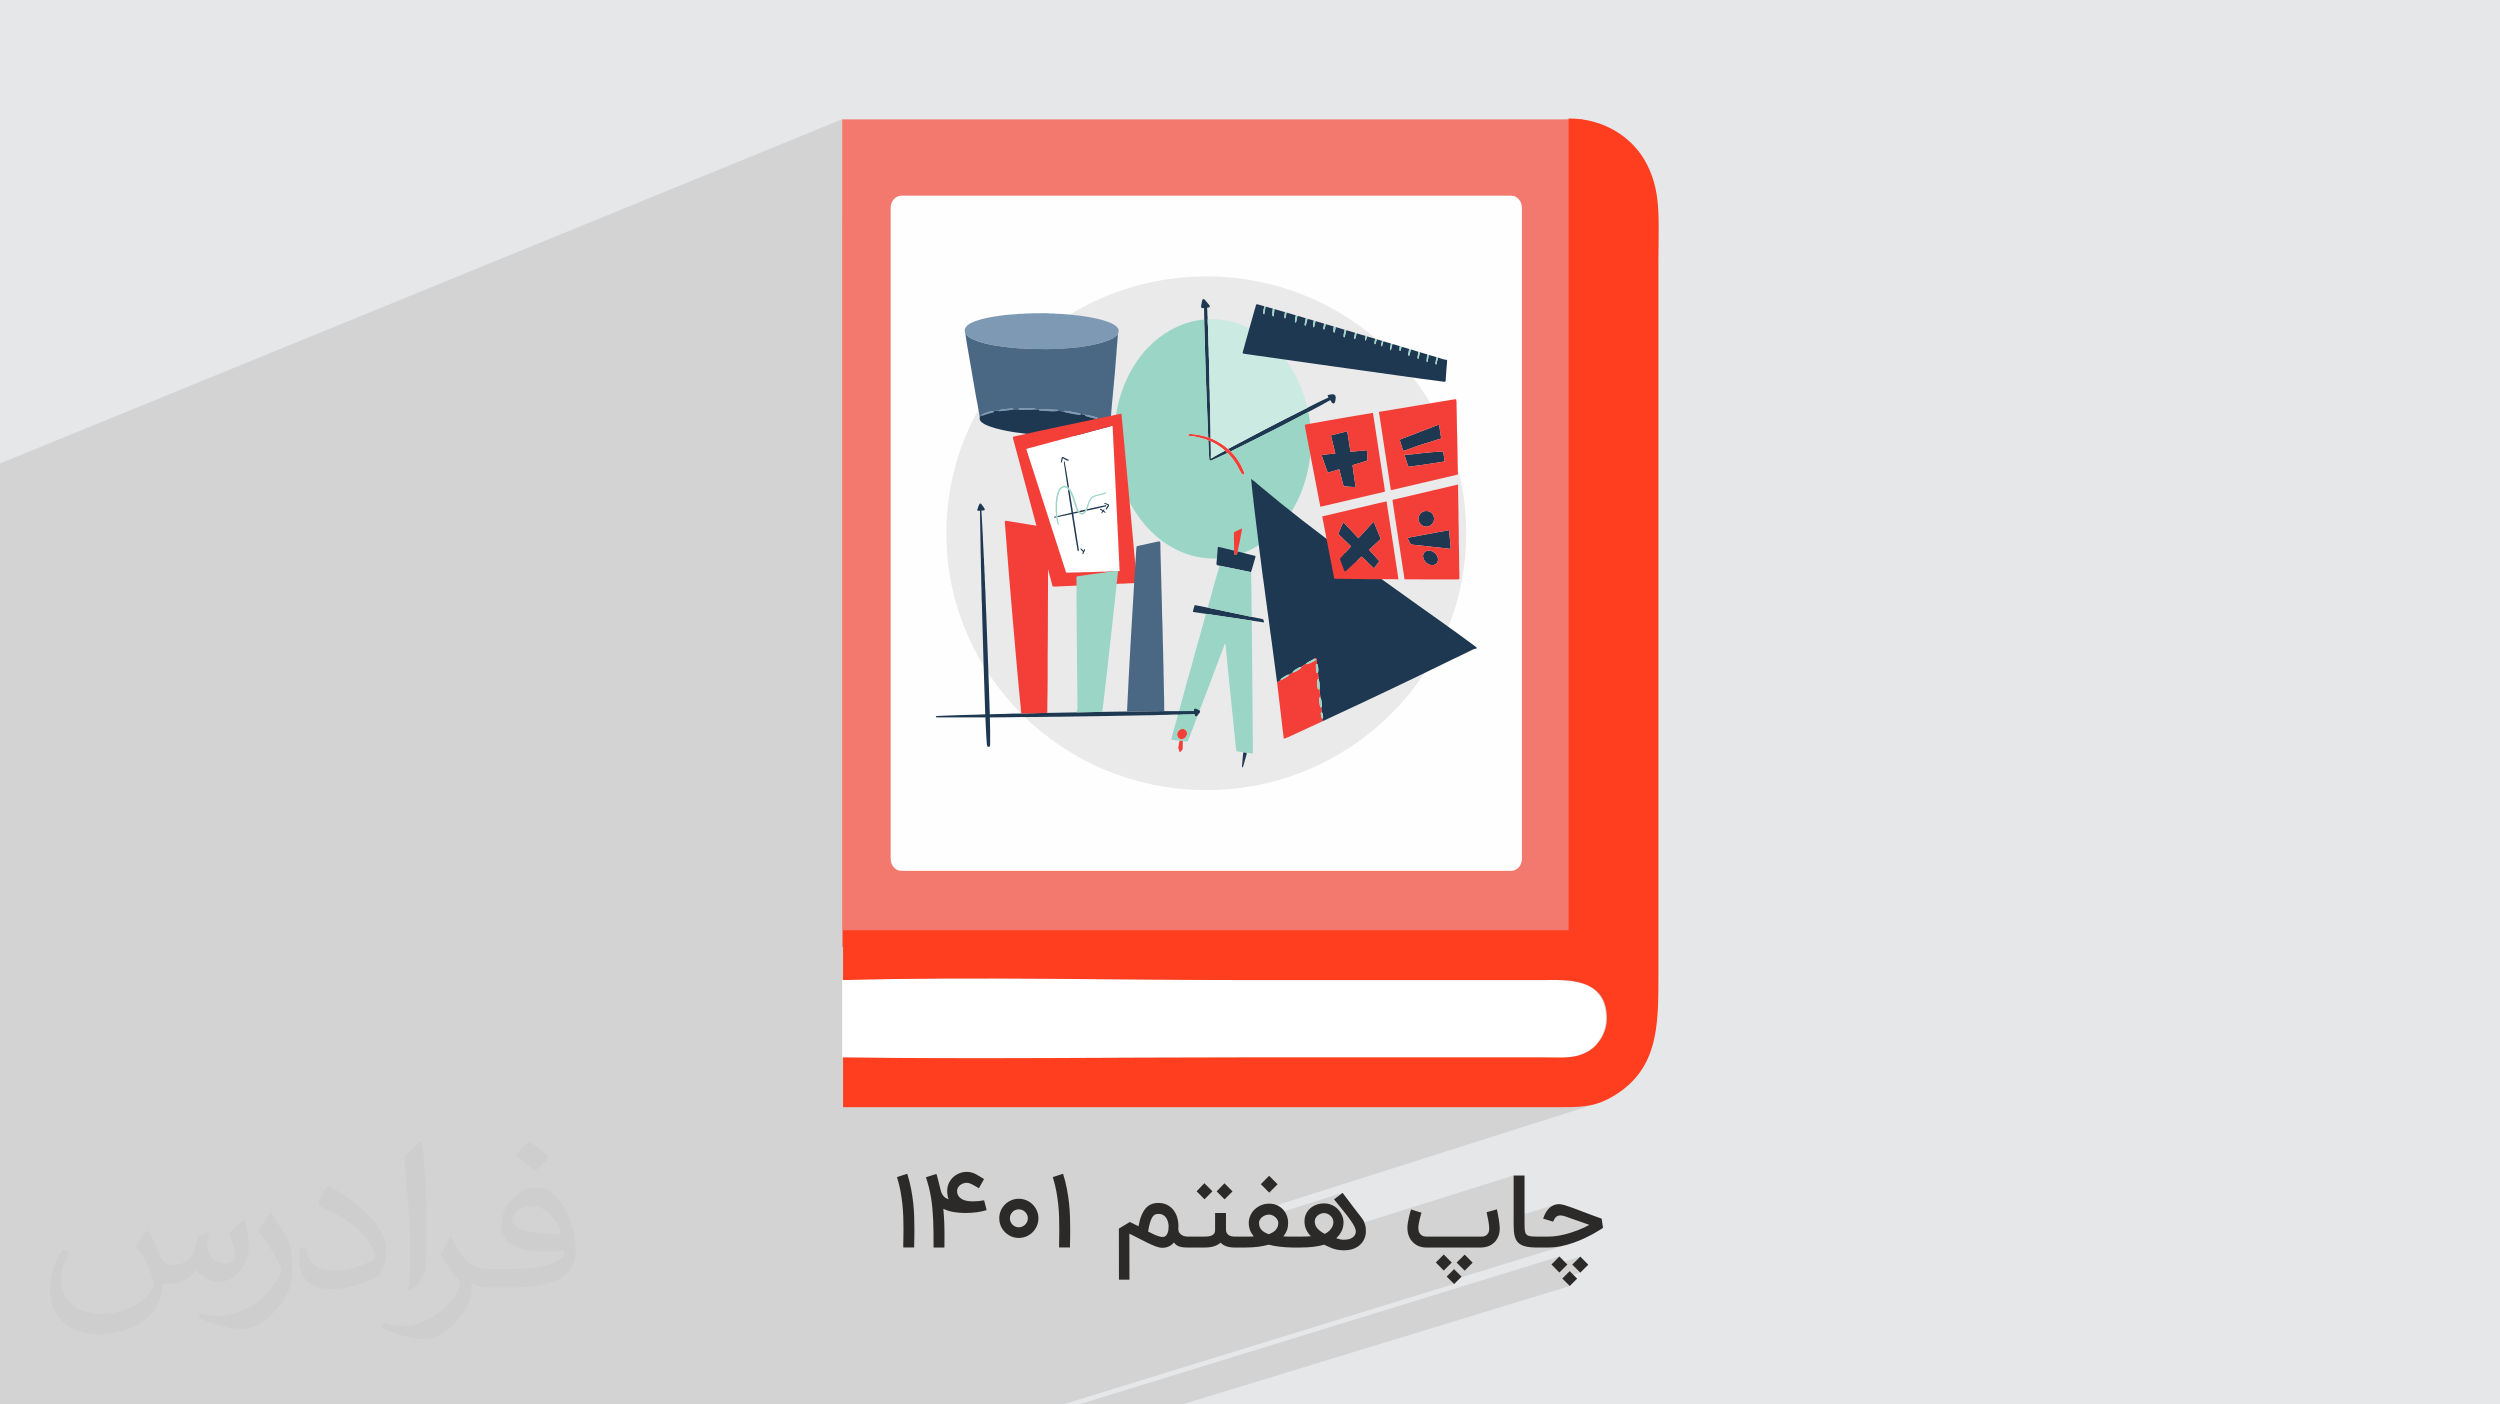 <?xml version="1.0" encoding="UTF-8"?>
<!DOCTYPE svg PUBLIC "-//W3C//DTD SVG 1.1//EN" "http://www.w3.org/Graphics/SVG/1.1/DTD/svg11.dtd">
<!-- Creator: CorelDRAW 2020 (64-Bit) -->
<svg xmlns="http://www.w3.org/2000/svg" xml:space="preserve" width="94.192mm" height="52.917mm" version="1.1" style="shape-rendering:geometricPrecision; text-rendering:geometricPrecision; image-rendering:optimizeQuality; fill-rule:evenodd; clip-rule:evenodd"
viewBox="0 0 9404.92 5283.66"
 xmlns:xlink="http://www.w3.org/1999/xlink"
 xmlns:xodm="http://www.corel.com/coreldraw/odm/2003">
 <defs>
  <style type="text/css">
   <![CDATA[
    .fil0 {fill:#E6E7E8}
    .fil3 {fill:#F3786E}
    .fil6 {fill:#FEFEFE}
    .fil5 {fill:#FF3D1F}
    .fil4 {fill:white}
    .fil15 {fill:#2B2A29;fill-rule:nonzero}
    .fil8 {fill:#1E3851;fill-rule:nonzero}
    .fil13 {fill:#4A6784;fill-rule:nonzero}
    .fil12 {fill:#7D99B4;fill-rule:nonzero}
    .fil10 {fill:#9AD5C5;fill-rule:nonzero}
    .fil11 {fill:#CBEAE2;fill-rule:nonzero}
    .fil7 {fill:#EAEAEA;fill-rule:nonzero}
    .fil9 {fill:#F33F38;fill-rule:nonzero}
    .fil14 {fill:white;fill-rule:nonzero}
    .fil2 {fill:#373435;fill-opacity:0.031}
    .fil1 {fill:#2B2A29;fill-opacity:0.102}
   ]]>
  </style>
 </defs>
 <g id="Layer_x0020_1">
  <polygon class="fil0" points="-0,0 9404.92,0 9404.92,5283.66 -0,5283.66 "/>
  <path class="fil1" d="M1855.78 5283.66l-1.81 0 -14.38 0 -70.89 0 -9.96 0 -37.22 0 -39.41 0 -70.81 0 -39.62 0 -13.51 0 -3.3 0 -74.97 0 -0.65 0 -22.66 0 -21.84 0 -105.62 0 -0.05 0 -43.07 0 -84.9 0 -13.92 0 -108.94 0 -124.67 0 -15.28 0 -60.41 0 -104.91 0 -45.71 0 -16.27 0 -205.43 0 -505.57 0 0 -30.79 0 -24.05 0 -39.77 0 -30.39 0 -105.41 0 -1.07 0 -0.03 0 -0.01 0 -0.01 0 -1.05 0 -270.64 0 -1.09 0 -116.02 0 -51.74 0 -6.75 0 -46.63 0 -34.38 0 -1.2 0 -33.85 0 -0.95 0 -0.19 0 -8.87 0 -0.42 0 -2.9 0 -1.58 0 -0.71 0 -11.06 0 -8.52 0 -5.48 0 -13.91 0 -4.38 0 -2.14 0 -13.23 0 -9.47 0 -3.84 0 -2.04 0 -0.87 0 -2.7 0 -2.82 0 -5.23 0 -9.19 0 -0.63 0 -9.58 0 -7.35 0 -5.16 0 -0.75 0 -0.45 0 -5.41 0 -0.25 0 -1.54 0 -5.62 0 -5.88 0 -3.8 0 -8.01 0 -5.82 0 -3.04 0 -0.91 0 -0.6 0 -20.91 0 -0.83 0 -0.71 0 -0.56 0 -1.3 0 -6.66 0 -7.58 0 -3.04 0 -0.46 0 -3.26 0 -1.64 0 -1.03 0 -1.04 0 -1.35 0 -0.31 0 -0.41 0 -0.84 0 -0.87 0 -0.83 0 -0.02 0 -4.24 0 -0.58 0 -4.01 0 -0.81 0 -0.12 0 -1.08 0 -0.06 0 -2.76 0 -5.01 0 -0.83 0 -0.21 0 -1.21 0 -0.53 0 -2.91 0 -10 0 -6.56 0 -57.26 0 -5.67 0 -11.33 0 -1.88 0 -0.28 0 -0.3 0 -3.01 0 -0.13 0 -4.19 0 -1.17 0 -11.08 0 -3.47 0 -6.73 0 -3.5 0 -5.67 0 -1.15 0 -5.11 0 -10.75 0 -0.75 0 -6.42 0 -0.12 0 -0.49 0 -6.99 0 -5.26 0 -1.54 0 -0.09 0 -1.27 0 -10.33 0 -7.08 0 -4.52 0 -0.58 0 -5.72 0 -2.64 0 -0.08 0 -0.54 0 -0.79 0 -4.64 0 -2.19 0 -0.06 0 -4.44 0 -1.77 0 -3.59 0 -4.08 0 -0.11 0 -6.44 0 -0.37 0 -2.35 0 -1.01 0 -1.06 0 -10.35 0 -2.03 0 -6.29 0 -0.46 0 -2.08 0 -0.46 0 -0.41 0 -1.44 0 -0.02 0 -3.09 0 -3.26 0 -0.51 0 -0.57 0 -0.85 0 -4.29 0 -0.47 0 -10.04 0 -3 0 -0.06 0 -1.02 0 -5.4 0 -7.3 0 -1.32 0 -0.93 0 -4.33 0 -0.12 0 -5.08 0 -0.77 0 -8.47 0 -0.87 0 -1.75 0 -0.59 0 -2.94 0 -5.56 0 -0.72 0 -0.47 0 -0.01 0 -0.61 0 -16.16 0 -1.55 0 -0.1 0 -7.71 0 -2.63 0 -0.08 0 -6.31 0 -0.78 0 -2.6 0 -12.78 0 -4.45 0 -0.53 0 -1.05 0 -18.11 0 -1.98 0 -1.95 0 -2.75 0 -3.77 0 -5.55 0 -6.03 0 -0.08 0 -8.86 0 -0.57 0 -1.71 0 -2.5 0 -0.1 0 -1.75 0 -1.67 0 -1.02 0 -2.07 0 -5.79 0 -7.23 0 -6.81 0 -3.53 0 -1.29 0 -1.23 0 -4.29 0 -11.76 0 -1.38 0 -0.43 0 -2.46 0 -7.95 0 -2.62 0 -4.19 0 -12.23 0 -3.34 0 -1.72 0 -1.02 0 -1.44 0 -4.29 0 -2.25 0 -0.12 0 -2.27 0 -2.61 0 -3.46 0 -1.48 0 -1.51 0 -1.61 0 -6.82 0 -3.65 0 -6.47 0 -0.09 0 -5.52 0 -0.11 0 -0.09 0 -0.88 0 -2.63 0 -3.98 0 -2.44 0 -0.18 0 -2.8 0 -2.06 0 -2.31 0 -0.12 0 -0.01 0 -0.04 0 -0.74 0 -0.61 0 -2.44 0 -4.88 0 -0.12 0 -1.4 0 -0.21 0 -2.54 0 -0.26 0 -0.34 0 -2.15 0 -2.15 0 -0.51 0 -0.12 0 -2.49 0 -2.98 0 -2.8 0 -4.01 0 -4.52 0 -0.6 0 -2.04 0 -4.11 0 -1.49 0 -1 0 -0.56 0 -0.01 0 -2.95 0 -3.47 0 -0.29 0 -7.92 0 -2.77 0 -0.57 0 -0.77 0 -1.85 0 -1.51 0 -0.58 0 -2.7 0 -2.6 0 -2.31 0 -0.53 0 -1.14 0 -0.48 0 -11.51 0 -7.78 0 -5.68 0 -17.7 0 -1.07 0 -1.01 0 -1.8 0 -11.06 0 -2.56 0 -2.67 0 -2.05 0 -1.52 0 -0.07 0 -14.71 0 -2.46 0 -0.72 0 -1.3 0 -0.31 0 -3.45 0 -0.71 0 -0.01 0 -0.5 0 -0.74 0 -4.54 0 -1.78 0 -0.14 0 -0.73 0 -0.29 0 -1.94 0 -0.21 0 -0.93 0 -0.46 0 -0.27 0 -2 0 -1.74 0 -0.55 0 -0.73 0 -0.34 0 -0.85 0 -0.28 0 -0.24 0 -1.17 0 -0.15 0 -1.07 0 -0.7 0 -1.22 0 -1.21 0 -1.13 0 -1.1 0 -3.28 0 -0.52 0 -1.05 0 -1.6 0 -0.84 0 -0.08 0 -0.38 0 -0.73 0 -1.92 0 -0.51 0 -1.14 0 -0.63 0 -2.11 0 -0.88 0 -0.75 0 -1.26 0 -0.57 0 -0.43 0 -0.08 0 -0.63 0 -1.8 0 -0.57 0 -0.73 0 -0.04 0 -0.58 0 -0.03 0 -0.13 0 -0.5 0 -1.79 0 -1.57 0 -0.85 0 -4.34 0 -2.06 0 -3.81 0 -0.94 0 -2.3 0 -1.64 0 -2.8 0 -4.91 0 -3.07 0 -0.92 0 -0.13 0 -1.4 0 -1.92 0 -1.58 0 -1 0 -4.92 0 -2.67 0 -2.19 0 -0.64 0 -0.92 0 -1.3 0 -0.29 0 -1.18 0 -1.09 0 -1.51 0 -0.4 0 -2.56 0 -0.41 0 -1.72 0 -2.41 0 -0.95 0 -3.24 0 -1.54 0 -1.67 0 -1.2 0 -5.03 0 -0.19 0 -0.74 0 -2.78 0 -0.45 0 -0.81 0 -0.42 0 -0.23 0 -3.23 0 -2.32 0 -1.73 0 -1.69 0 -0.76 0 -0.1 0 -0.01 0 -5.04 0 -0.12 0 -0.21 0 -0.97 0 -1.94 0 -1.65 0 -5.33 0 -0.05 0 -2.96 0 -2.75 0 -2.83 0 -2.04 0 -1.23 0 -0.88 0 -1.59 0 -5.26 0 -0.2 0 -3.09 0 -3.86 0 -5.01 0 -2.3 0 -1.83 0 -0.12 0 -1.9 0 -0.99 0 -11.76 0 -2.04 0 -3.2 0 -1.98 0 -4.29 0 -1.14 0 -2.72 0 -2.57 0 -2.47 0 -2.46 0 -0.42 0 -0.32 0 -0.3 0 -0.14 0 -0.58 0 -1.27 0 -0.63 0 -2.74 0 -7.49 0 -1.1 0 -0.43 0 -3 0 -0.21 0 -6.71 0 -0.55 0 -2.36 0 -8.59 0 -0.19 0 -1.87 0 -0.61 0 -1.24 0 -3.48 0 -2.4 0 -5.07 0 -0.46 0 -6.23 0 -1.85 0 -1.01 0 -1.28 0 -0.75 0 -0.23 0 -0.72 0 -0.43 0 -0.32 0 -1.97 0 -2.8 0 -6.94 0 -3.86 0 -4.55 0 -3.67 0 -0.49 0 -0.9 0 -0.44 0 -0.75 0 -0.42 0 -0.31 0 -0.57 0 -0.98 0 -0.27 0 -3.06 0 -7.66 0 -2.13 0 -1.78 0 -0.96 0 -4.49 0 -2.2 0 -0.71 0 -1.56 0 -0.68 0 -0.48 0 -5.22 0 -1.49 0 -5.15 0 -0.68 0 -3.36 0 -0.52 0 -0.49 0 -4.28 0 -0.08 0 -0.46 0 -2.2 0 -9.74 0 -0.58 0 -1.8 0 -0.38 0 -1.58 0 -1.19 0 -0.46 0 -0.38 0 -0.32 0 -3.07 0 -3.44 0 -1.58 0 -5.86 0 -0.5 0 -1.17 0 -0.92 0 -1.75 0 -3.43 0 -2.08 0 -4.37 0 -9.28 0 -1.96 0 -1.53 0 -0.28 0 -0.19 0 -3.4 0 -5.94 0 -0.05 0 -0.9 0 -2.77 0 -5.49 0 -2.47 0 -0.25 0 -3.42 0 -0.22 0 -0.13 0 -4.67 0 -0.07 0 -4 0 -1.32 0 -2.74 0 -1.62 0 -2 0 -0.42 0 -0.53 0 -0.46 0 -1.9 0 -1.69 0 -0.69 0 -1.83 0 -3.48 0 -0.42 0 -6.77 0 -3.66 0 -0.75 0 -2.18 0 -0.56 0 -0.34 0 -0.1 0 -1.57 0 -0.38 0 -1.86 0 -0.93 0 -0.07 0 -12.98 0 -3.58 0 -13.01 0 -3.89 0 -5.9 0 -3.88 0 -1.6 0 -2.73 0 -6.06 0 -15.05 0 -1.11 0 -4.13 0 -14.29 0 -0.17 0 -1.18 0 -4.84 0 -1.65 0 -1.65 0 -3.87 0 -3.08 0 -15.61 0 -43.23 0 -16.71 0 -4.71 0 -41.06 0 -12.37 0 -5.76 0 -30.35 0 -17.31 0 -11.22 0 -0.52 0 -19.13 0 -10.58 0 -0.78 0 -541.93 0 -0.03 0 -2.46 0 -350.4 3168.27 -1294.89 0 373.76 206.86 -83.01 7.53 -2.67 7.98 -0.92 0.08 -0.03 1761.36 0 748.98 -290.49 0 3053.92 -192.21 63.55 245.73 0 -376.09 123.78 232.26 0 14.76 -0.11 16.44 -0.16 17.74 0.07 18.7 0.56 19.28 1.33 19.51 2.37 19.37 3.66 18.87 5.23 18.01 7.08 16.78 9.2 15.2 11.57 13.24 14.22 10.94 17.14 8.26 20.34 5.22 23.79 1.82 27.52 -0.38 10.5 -1.12 10.17 -1.79 9.83 -2.41 9.48 -2.98 9.11 -3.49 8.72 -3.95 8.31 -4.35 7.9 -4.71 7.47 -5.01 7.02 -5.26 6.56 -5.44 6.08 -5.59 5.59 -5.67 5.09 -5.7 4.57 -5.67 4.03 -9.96 5.81 -9.85 4.93 -9.77 4.13 -9.73 3.4 -608.83 195.8 520.97 0 3.34 0 15.26 -0.01 14.48 -0.05 13.76 -0.14 13.11 -0.27 12.55 -0.45 12.05 -0.67 11.63 -0.93 11.28 -1.24 11 -1.6 10.8 -1.99 10.68 -2.44 10.62 -2.92 -1296.99 412.19 -0.74 1.21 -1.71 3.1 -1.56 3.21 -1.41 3.28 -1.22 3.31 -1.05 3.36 -0.85 3.39 -0.67 3.44 -0.31 2.25 63.6 -20.19 1.74 -0.52 1.75 -0.44 1.76 -0.35 1.78 -0.28 1.79 -0.19 1.81 -0.12 1.82 -0.04 1.6 0.04 1.6 0.14 1.58 0.22 1.58 0.31 1.57 0.4 1.57 0.48 1.56 0.57 0.58 0.24 264.9 -84.02 -32.35 24.36 4.48 5.53 4.42 5.45 4.35 5.36 4.28 5.27 4.21 5.19 4.15 5.1 4.07 5.01 4.01 4.92 3.92 4.82 3.79 4.73 3.64 4.63 3.51 4.53 3.36 4.42 3.24 4.32 3.1 4.21 2.96 4.1 2.77 3.96 2.55 3.78 2.35 3.6 2.13 3.43 1.91 3.26 1.7 3.07 0.31 0.62 600.45 -188.89 0 158.28 155.12 -48.34 -3.08 1.06 -2.97 1.23 -2.86 1.38 -2.76 1.55 -2.65 1.7 -2.56 1.86 -2.43 2.02 -2.34 2.13 -2.23 2.24 -2.14 2.36 -2.03 2.47 -1.94 2.58 -1.83 2.7 -1.73 2.81 -1.66 2.88 -1.58 2.92 -1.48 2.95 -1.39 2.99 -1.3 3.02 -1.2 3.06 -1.12 3.1 -1.03 3.13 11.11 3.34 45.02 -13.99 1.39 -0.41 1.44 -0.33 1.48 -0.25 1.53 -0.18 1.58 -0.09 1.63 -0.01 1.66 0.06 1.73 0.14 1.79 0.2 1.85 0.28 1.91 0.34 1.97 0.42 2.03 0.49 2.09 0.56 93.66 32.88 -2.26 1.27 -2.32 1.27 -2.38 1.27 -2.45 1.27 -2.53 1.28 -2.58 1.28 -2.66 1.28 -2.73 1.29 -2.82 1.29 -2.86 1.28 -2.9 1.28 -2.95 1.26 -3 1.26 -3.04 1.24 -3.09 1.24 -3.13 1.22 -3.19 1.23 -3.23 1.2 -3.26 1.18 -3.29 1.15 -3.31 1.14 -3.35 1.12 -3.38 1.11 -3.41 1.09 -3.41 1.07 -133.61 41.33 0 13.24 3.19 0.08 4.79 0.04 46.12 0 6.04 -0.08 6.04 -0.26 6.06 -0.41 6.06 -0.58 6.07 -0.74 6.07 -0.9 6.08 -1.06 6.09 -1.22 6.03 -1.36 5.98 -1.44 5.92 -1.53 5.86 -1.62 5.8 -1.7 -446.2 137.67 12.63 12.63 -1470.26 453.15 -52.1 0 -63.85 0 -3.81 0 -11.86 0 -7.69 0 -36.88 0 -4.77 0 -16.33 0 -7.86 0 -39.28 0 -22.75 0 -41.49 0 -11.94 0 -0.63 0 -51.45 0 -13.18 0 -37.42 0 -20.97 0 -7.86 0 -109.78 0 -159.55 0 -58.4 0 -127.78 0 -26.6 0 -65.78 0 -6.91 0 -18.33 0 -18.44 0 -12.68 0 -23 0 -53.25 0 -2.85 0 -63.2 0 -8.03 0 -31.28 0 -16.8 0 -21.63 0 -7.77 0 -17.51 0 -13.36 0 -16.84 0 -0.72 0 -58.47 0 -6.83 0 -18.7 0 -2.68 0 -26.61 0 -13.11 0 -16.53 0 -7.89 0 -20.56 0 -18.64 0 -31.71 0 -49.94 0 -8.66 0 -41.64 0 -3.13 0 -32.11 0 -34.79 0 -40.84 0 -43.63 0 -6.99 0 -7.72 0 -25.94 0 -10.69 0 -2.98 0 -18.8 0 -6.45 0 -7.01 0 -17.99 0 -13.25 0 -29.35 0 -0.65 0 -32.5 0 -10.32 0 -19.09 0 -43.45 0 -43.59 0 -38.52 0zm2590.93 0l-116.78 0 -4.44 0 -56.61 0 -20.93 0 -48.02 0 -65.03 0 -11.8 0 -65.48 0 1808.75 -556.86 -30 30.06 2.85 2.88 105.82 -32.53 -30.41 30 30.41 30.41 -65.76 20.14 -2.03 2.03 28.15 28.15 -1458.67 445.72z"/>
  <path class="fil2" d="M557.14 4629.28c17.95,27.21 29.6,53.36 40.96,82.43 8.45,16.91 12.93,48.09 52.57,48.09 11.61,0 28.28,-3.42 43.06,-11.61 16.63,-8.73 29.32,-21.94 35.94,-42l15.85 -53.36 38.57 -19.02 2.64 2.64c-5.27,20.09 -6.59,39.36 -6.59,54.43 0,44.63 38.57,61.56 69.22,61.56 17.95,0 34.09,-8.73 34.09,-25.11 0,-21.13 -8.98,-57.06 -20.62,-89.29 17.95,-17.95 35.94,-35.94 56.53,-50.47l3.17 1.6c8.98,38.04 14,75.56 14,100.66 0,24.57 -10.83,51.79 -19.81,69.49 -18.49,34.87 -51.25,62.62 -90.87,62.62 -30.1,0 -63.65,-15.07 -86.66,-43.06l-1.32 0c-21.66,26.96 -55.22,51.25 -108.86,51.25l-16.63 0c-2.64,35.41 -10.29,60.49 -21.94,82.95 -31.95,62.34 -126.81,106.47 -216.1,106.47 -124.17,0 -186.51,-71.59 -186.51,-166.96 0,-58.91 19.27,-113.6 48.88,-152.42l24.29 10.04c-18.49,35.41 -30.91,68.68 -30.91,101.45 0,89.29 72.66,131.83 156.4,131.83 77.68,0 173.83,-49.41 191.28,-106.72 -6.59,-62.62 -30.1,-91.93 -66.04,-148.99 10.83,-19.02 24.83,-38.04 42.28,-58.38l3.17 0 0 0 0 0 -0.02 -0.09zm1432.14 -336.04c26.15,16.39 51.79,35.66 76.87,57.85 -14,19.81 -31.45,37.79 -53.11,53.64 -25.11,-20.34 -50.19,-37.79 -75.84,-56.27 17.42,-19.55 34.62,-38.29 52.04,-55.22l0 0 0 0 0 0 0 0 0 0 0.03 0zm13.47 244.11c-42.28,0 -76.87,27.75 -76.87,48.34 0,44.13 84.53,57.85 185.72,57.31 -12.68,-51.79 -57.06,-105.68 -108.86,-105.68l0.01 0.03zm-94.86 236.19c54.96,0 103.04,-1.6 139.74,-10.83 40.96,-10.29 75.56,-30.91 75.56,-45.17 0,-3.7 0,-8.19 -1.32,-11.89 -22.98,2.11 -49.41,2.11 -72.38,2.11 -74.49,0 -131.55,-16.91 -154.02,-58.66 -5.55,-11.61 -9.51,-24.57 -9.51,-39.36 0,-40.43 17.42,-79.79 48.09,-107 25.61,-22.45 53.89,-36.44 82.67,-36.44 52.04,0 93.51,41.75 122.57,107.54 15.85,35.94 26.68,77.4 26.68,129.72 0,34.87 -9.51,64.19 -31.17,85.85 -40.43,39.11 -114.92,53.89 -229.04,53.89l-51.79 0 0 0 -13.47 0c-28.28,0 -48.62,-5.02 -64.72,-17.42l-2.64 0c0.79,6.59 1.32,12.93 1.32,19.02 0,25.61 -8.45,58.38 -25.61,84.53 -50.72,75.3 -105.68,108.04 -153.24,108.04 -48.09,0 -107,-18.49 -160.11,-42.54l9.51 -18.49c17.17,7.13 40.96,11.89 73.7,11.89 85.85,0 198.66,-82.43 212.66,-163 -3.17,-6.59 -8.98,-15.32 -17.17,-24.57 -25.11,-29.85 -40.96,-54.68 -55.75,-80.83 12.68,-25.11 24.29,-45.17 35.13,-63.4l4.49 -0.53c36.72,74.77 69.99,117.55 144.23,117.55l11.61 0 0 0 53.89 0 0 0 0 0 0 0 0 0 0 0 0.09 0.01zm-371.98 79c6.34,-34.34 6.87,-72.91 6.87,-108.86l0 -53.36c0,-99.6 -12.68,-244.36 -22.98,-338.68 17.95,-19.27 43.06,-42 62.87,-57.31l5.81 1.6c13.47,118.62 16.63,256 16.63,383.06 0,33.3 -1.32,65.79 -4.49,89.55 -1.85,30.1 -19.27,52.83 -56.53,87.7l-8.19 -3.7zm-382.8 -157.19c1.85,46.77 24.83,83.49 105.15,83.49 49.93,0 92.19,-12.93 138.96,-35.13 8.45,-3.7 12.93,-8.73 12.93,-12.93 0,-29.32 -22.45,-68.15 -60.23,-103.55 -36.72,-33.3 -85.34,-62.62 -130.76,-82.18 -15.6,-6.59 -20.62,-13.47 -20.62,-20.09 0,-13.47 17.95,-41.75 32.77,-62.09l5.02 -0.53c52.04,27.21 110.17,67.64 153.24,112.53 39.11,41.47 63.4,83.49 63.4,129.19 0,33.81 -10.29,65.51 -26.96,95.11 -57.06,28.79 -117.83,50.72 -178.06,50.72 -73.17,0 -123.1,-34.34 -123.1,-114.92 0,-8.73 0,-22.19 3.17,-39.64l25.11 0 0 0 0 0 0 0 0 0 0 0 -0.02 0zm-132.37 -132.9l45.45 73.45c16.63,27.21 32.23,56.81 32.23,103.55l0 59.7c0,48.34 -30.91,100.13 -80.83,151.38 -39.11,34.62 -73.7,49.41 -105.68,49.41 -47.55,0 -101.98,-14.79 -164.85,-41.75l7.13 -18.49c19.81,5.27 42.79,9.77 71.06,9.77 90.36,-0.53 182.8,-66.57 225.08,-147.15 5.02,-9.26 6.87,-17.95 6.87,-24.04 0,-9.26 -5.02,-19.55 -8.98,-28.79 -22.98,-43.31 -48.62,-82.95 -76.87,-119.68 14.79,-23.25 29.6,-45.7 45.7,-67.9l3.7 0.53 0 0 0 0 0 0 0 0 0 0 -0.02 0.01z"/>
  <g id="_3108893492976">
   <g>
    <polygon class="fil3" points="3168.27,3563.19 5954.58,3563.19 5954.58,449.07 3168.27,449.07 "/>
    <path class="fil4" d="M3168.27 3977.95l0 -291c495.04,-13.4 1006.83,0 1505.21,0l1133.94 0c73.56,0 234.15,-13.4 234.15,143.82 0,56.85 -33.45,103.69 -63.54,120.42 -50.16,33.45 -100.36,26.74 -167.24,26.74l-1133.93 0c-501.73,0 -1010.17,6.69 -1511.91,0l3.34 0 -0.03 0 0.01 0.02z"/>
    <path class="fil5" d="M3168.27 3977.95c501.72,6.69 1010.17,0 1511.91,0l1133.93 0c66.88,0 113.73,6.69 167.24,-26.74 30.11,-20.08 63.53,-63.56 63.53,-120.43 0,-157.21 -160.55,-143.81 -234.15,-143.81l-1133.93 0c-498.39,0 -1010.18,-13.4 -1505.22,0l0 -187.34 2729.47 0 0 -3053.92c133.79,0 234.15,70.22 284.32,153.88 66.88,113.74 53.5,220.75 53.5,388.02l0 2675.95c0,193.99 3.34,371.3 -190.67,471.66 -60.19,30.07 -107.04,30.07 -190.66,30.07l-3.34 0 -2682.63 0 0 -187.3 -3.34 0 0 0 0.05 -0.05z"/>
    <path class="fil6" d="M3390.72 736.21l2294.62 0c22.18,0.02 40.14,20.53 40.14,45.82l0 2448.25c0,25.28 -17.98,45.77 -40.14,45.77l-2294.62 0c-22.16,0 -40.11,-20.5 -40.11,-45.79l0 -2448.25c0,-25.29 17.98,-45.78 40.14,-45.78l-0.03 -0.02z"/>
    <g id="_2444001141952">
     <path class="fil7" d="M5515.9 2006.12c0,533.65 -437.81,966.27 -977.86,966.27 -540.05,0 -977.85,-432.62 -977.85,-966.27 0,-533.64 437.8,-966.26 977.85,-966.26 540.05,0 977.86,432.62 977.86,966.26z"/>
     <path class="fil8" d="M4524.86 1125.98c2.08,-1.19 4.98,-1.02 6.71,0.72 6.95,7.15 12.42,15.56 19.14,22.93 1.77,2.22 0.22,5.94 -2.42,6.68 -2.36,0.78 -4.83,1.08 -7.24,1.57 1.23,7.93 0.61,15.96 1.01,23.95 0.18,6.43 1.41,12.8 1.14,19.28 -0.4,12.57 1.7,25.05 1.33,37.64 0.04,10.41 0.37,20.84 1.28,31.22 0.17,14.4 -0.08,28.83 1.27,43.17 0.35,15.79 -0.11,31.62 1.35,47.38 0.28,13.51 0.05,27.04 0.58,40.55 1.81,23.88 0.15,47.91 2.19,71.78 0.13,22.59 0.03,45.21 1.46,67.76 -0.65,36.01 2.11,71.94 1.42,107.95 -2.94,-1.14 -5.85,-2.22 -8.81,-3.24 -1.9,-39.45 -3.14,-78.9 -4.71,-118.34 -1.16,-11.67 -0.4,-23.4 -1.31,-35.09 -1.32,-14.95 -0.4,-29.97 -1.9,-44.9 -0.34,-13.9 -0.36,-27.8 -1.47,-41.69 -0.02,-14.48 -0.64,-28.95 -1.46,-43.4 0.33,-18.97 -1.57,-37.88 -1.44,-56.84 -0.01,-11.76 -1.02,-23.45 -1.28,-35.2 0.31,-22.72 -1.87,-45.35 -1.43,-68.06 0.12,-14.18 -0.57,-28.36 -0.64,-42.54 -3.62,-0.12 -9.1,1.01 -10.8,-3.23 -0.93,-5.83 1.18,-11.65 2.1,-17.39 1.13,-4.23 0.99,-9.15 3.93,-12.67z"/>
     <path class="fil8" d="M4994.64 1486.61c6.98,-2.38 14.52,-3.97 21.92,-2.95 7.34,1.18 9.68,10.09 8.03,16.4 -1.29,6.39 -0.4,15.54 -8.05,18.06 -6.92,-0.79 -8.39,-8.33 -12.05,-12.96 -27.01,15.84 -54.91,30.1 -82.66,44.57 -37.79,19.53 -75.32,39.63 -113.19,59.01 -59.32,30.23 -118.91,59.95 -178.68,89.3 -3.25,-3.2 -6.54,-6.32 -9.99,-9.27 45.69,-24.53 91.57,-48.68 137.5,-72.77 53.79,-28.4 108.33,-55.37 162.64,-82.73 25.64,-13.07 51.23,-26.28 77.61,-37.76 -1.3,-2.88 -3.12,-5.65 -3.08,-8.91z"/>
     <path class="fil8" d="M4545.56 1656.56c3.04,1.21 6.06,2.47 9.06,3.83 0,21.66 1.4,43.33 0.41,64.98 17.56,-10.44 35.34,-20.64 53.49,-30.06 3.16,2.86 6.27,5.77 9.36,8.72 -19,8.88 -37.86,18.08 -57.08,26.45 -3.02,1.12 -6.15,2.86 -9.47,2.23 -2.44,-2.48 -1.8,-6.33 -2.41,-9.45 -1.7,-22.21 -2.05,-44.48 -3.35,-66.7z"/>
     <path class="fil9" d="M4469.97 1637.69c0.43,-5.67 7.89,-5.06 12,-5.06 21.48,1.67 42.83,5.91 63.28,12.69 2.96,1.02 5.87,2.1 8.81,3.24 23.94,9.73 46.23,23.43 65.89,40.23 3.45,2.95 6.75,6.07 9.99,9.27 20.14,19.78 36.08,43.78 46.82,69.88 1.75,4.44 3.97,8.84 4.49,13.65 0.01,2.83 -2.83,4.49 -5.36,3.5 -4.38,-2.19 -7.23,-6.44 -9.62,-10.55 -4.34,-7.89 -8.25,-16.03 -12.72,-23.84 -9.79,-17.01 -21.61,-32.94 -35.7,-46.66 -3.09,-2.95 -6.2,-5.86 -9.36,-8.72 -16.23,-14.07 -34.34,-26.01 -53.9,-34.92 -3,-1.37 -6.02,-2.63 -9.06,-3.83 -16.12,-6.41 -33.01,-10.73 -50.03,-13.99 -7.79,-1.19 -15.63,-2.92 -23.53,-2.35 -0.5,-0.64 -1.53,-1.89 -2.02,-2.54z"/>
     <path class="fil10" d="M4503.95 1205.44c8.64,-2.04 17.5,-2.71 26.32,-3.63 -0.44,22.71 1.74,45.34 1.43,68.06 0.26,11.74 1.27,23.43 1.28,35.2 -0.13,18.96 1.77,37.87 1.44,56.84 0.82,14.46 1.44,28.93 1.46,43.4 1.11,13.89 1.13,27.79 1.47,41.69 1.5,14.93 0.58,29.95 1.9,44.9 0.91,11.68 0.15,23.41 1.31,35.09 1.58,39.44 2.82,78.89 4.71,118.34 -20.46,-6.78 -41.81,-11.02 -63.28,-12.69 -4.11,0 -11.57,-0.61 -12,5.06 0.49,0.65 1.52,1.9 2.02,2.54 7.91,-0.57 15.75,1.16 23.53,2.35 17.02,3.26 33.92,7.58 50.03,13.99 1.31,22.22 1.66,44.49 3.35,66.7 0.61,3.12 -0.03,6.97 2.41,9.45 3.31,0.63 6.45,-1.11 9.47,-2.23 19.22,-8.37 38.08,-17.57 57.08,-26.45 14.09,13.72 25.91,29.65 35.7,46.66 4.47,7.82 8.38,15.96 12.72,23.84 2.39,4.11 5.23,8.37 9.62,10.55 2.54,0.99 5.37,-0.68 5.36,-3.5 -0.52,-4.81 -2.75,-9.21 -4.49,-13.65 -10.74,-26.1 -26.68,-50.1 -46.82,-69.88 59.77,-29.36 119.36,-59.07 178.68,-89.3 37.87,-19.38 75.4,-39.48 113.19,-59.01 1.5,10.5 3.94,20.85 5.24,31.4 2.36,21.17 4.92,42.37 4.99,63.7 1.28,69.53 -10.48,139.49 -35.96,204.28 -17.37,44.08 -41.14,85.76 -71.28,122.35 -32.99,40.19 -73.96,74.11 -120.71,97.09 -56.65,28.13 -121.98,39.11 -184.54,29.03 -54.1,-8.07 -105.48,-31.1 -149.15,-63.81 -63.35,-47.38 -110.76,-114.15 -140.3,-187.16 -18.86,-46.23 -30.56,-95.23 -35.9,-144.84 -4.93,-55.58 -3.09,-112.02 8.68,-166.69 17.49,-83.34 55.32,-163.52 114.23,-225.63 49.54,-52.67 115.19,-91.52 186.83,-104.03z"/>
     <path class="fil11" d="M4543.2 1201.1c42.66,-2.23 85.63,4.85 125.49,20.14 45.75,17.41 87.49,44.97 122.37,79.28 61.88,59.94 103.4,138.93 124.48,222.03 1.33,3.61 0.99,8.36 4.55,10.72 -54.32,27.37 -108.86,54.34 -162.64,82.73 -45.93,24.09 -91.81,48.24 -137.5,72.77 -19.66,-16.79 -41.95,-30.5 -65.89,-40.23 0.69,-36.01 -2.07,-71.94 -1.42,-107.95 -1.43,-22.55 -1.33,-45.17 -1.46,-67.76 -2.04,-23.87 -0.38,-47.9 -2.19,-71.78 -0.53,-13.51 -0.3,-27.04 -0.58,-40.55 -1.46,-15.76 -1,-31.59 -1.35,-47.38 -1.35,-14.35 -1.1,-28.78 -1.27,-43.17 -0.91,-10.38 -1.24,-20.81 -1.28,-31.22 0.37,-12.59 -1.73,-25.07 -1.33,-37.64z"/>
     <path class="fil11" d="M4554.61 1660.4c19.56,8.91 37.67,20.85 53.9,34.92 -18.15,9.43 -35.93,19.62 -53.49,30.06 0.99,-21.65 -0.41,-43.32 -0.41,-64.98z"/>
     <path class="fil8" d="M4706.77 1801.61c13.38,9.37 25.22,20.67 37.86,30.94 101.28,85.42 206.57,165.99 313.26,244.55 85.82,63.28 172.41,125.49 259.34,187.26 78.07,55.86 156.79,110.82 233.82,168.12 2.32,1.58 4.8,3.41 4.4,6.56 -4.71,2.27 -10.23,1.95 -14.73,4.6 -14.75,7.44 -29.73,14.44 -44.57,21.71 -14.01,6.72 -27.93,13.61 -42,20.24 -16.71,8.2 -33.45,16.33 -50.19,24.42 -16.12,7.92 -32.29,15.7 -48.43,23.55 -9.38,4.66 -18.95,8.93 -28.27,13.67 -10.32,5.08 -20.83,9.76 -31.09,14.91 -9.95,4.91 -20.1,9.42 -30.02,14.33 -10.25,5.19 -20.82,9.8 -31.16,14.84 -11.22,5.57 -22.67,10.66 -33.93,16.12 -15.59,7.7 -31.52,14.62 -47.08,22.37 -15.27,7.31 -30.72,14.22 -45.97,21.58 -27.57,13.02 -55.29,25.72 -82.9,38.66 -16.72,7.99 -33.55,15.77 -50.34,23.59 -0.26,-3.05 -0.45,-6.1 -0.87,-9.11 2.11,-1.92 4.37,-4.18 3.58,-7.32 -1.08,-6.15 -0.21,-14.03 -5.85,-18.15 -0.09,-5.51 -0.64,-11.01 -1.42,-16.47 2.52,-3.28 3.05,-7.35 2.45,-11.32 -1.15,-9.3 -0.65,-19.17 -5.39,-27.57 -1.59,-10.45 -2.47,-21.08 -2.9,-31.64 0.87,-12.37 0.32,-25.12 -3.56,-36.97 -1.38,-8.31 -2.59,-16.84 -2.29,-25.26 2,-8.65 0.91,-17.59 -0.56,-26.22 -0.22,-2.44 -1.78,-4.35 -3.11,-6.27 -1.26,-7.28 -0.94,-14.85 -3.63,-21.83 -5.2,0.34 -9.35,3.6 -13.49,6.38 -8.06,5.23 -17.94,7.99 -24.54,15.18 -5.76,4.45 -12,8.3 -18.34,11.86 -2.49,0.32 -5.06,0.43 -7.28,1.7 -7.55,3.93 -14.9,8.39 -21.61,13.64 -2.02,1.21 -2.14,3.64 -2.77,5.66 -4.89,2.45 -9.13,5.98 -13.94,8.57 -4.29,-1.45 -8.07,1.56 -11.7,3.36 -6.9,4.02 -14.05,7.96 -19.9,13.45 0.21,0.82 0.64,2.46 0.84,3.28 -4.88,2.68 -9.4,6 -14.15,8.88 -6.6,-49.12 -12.97,-98.04 -19.48,-147.23 -1.15,-4.18 -0.31,-8.73 -2.07,-12.74 -0.43,-3.56 0.23,-7.39 -1.46,-10.71 -0.6,-3.58 0.43,-7.57 -1.46,-10.84 -1,-13.21 -3.64,-26.21 -4.98,-39.4 -2.59,-17.59 -4.56,-35.25 -7.25,-52.79 -0.16,-5.49 -2.15,-10.74 -1.85,-16.3 -1.91,-3.3 -0.92,-7.27 -1.48,-10.85 -1.79,-3.66 -0.84,-7.91 -1.97,-11.74 -2.97,-22.25 -5.85,-44.51 -8.83,-66.77 -1.39,-3.89 0.04,-8.32 -1.95,-12 -3.96,-34.32 -9.01,-68.59 -13.2,-103.01 -7.31,-57.67 -14.39,-115.39 -21.2,-173.1 -0.7,-9.57 -2.66,-18.97 -2.77,-28.59 -1.13,-1.55 -1.09,-3.44 -1.07,-5.23 -1.84,-21.51 -5.11,-42.93 -6.57,-64.52z"/>
     <path class="fil9" d="M4937.72 2481.87c4.14,-2.78 8.29,-6.04 13.49,-6.38 2.7,6.98 2.38,14.55 3.63,21.83 -2.03,1.2 -5.26,1.81 -4.58,4.89 0.09,9.43 -0.2,19.07 2.52,28.2 1.69,2.47 3.88,0.56 5.73,-0.6 -0.3,8.42 0.91,16.95 2.29,25.26 -1.99,0.61 -5.49,-0.04 -5.49,2.95 -0.95,7.51 -0.1,15.13 0.55,22.64 0.45,3.99 0.54,8.19 2.29,11.89 1.64,2.33 4.31,0.27 6.22,-0.5 0.43,10.56 1.31,21.19 2.9,31.64 -1.1,0.21 -3.27,0.64 -4.34,0.84 -1.91,8.45 0.47,16.97 1.62,25.34 0.93,4.56 0.87,10.33 5.67,12.71 0.78,5.45 1.33,10.95 1.42,16.47 -1.38,1.74 -3.63,3.32 -2.99,5.89 0.84,6.69 1.88,13.61 5.25,19.58 0.42,3.01 0.61,6.06 0.87,9.11 -39.1,18.03 -78.1,36.24 -117.23,54.18 -9.1,3.64 -17.7,8.82 -27.31,10.97l-0.77 -0.41c-4.2,-29.01 -6.56,-58.27 -10.4,-87.33 -4.5,-41.24 -10.02,-82.38 -14.71,-123.59 4.75,-2.88 9.27,-6.2 14.15,-8.88 7.91,-3.05 14.96,-7.8 22.25,-12.02 3.3,-2.14 7.48,-3.86 8.52,-8.07 4.81,-2.59 9.05,-6.12 13.94,-8.57 8.17,-0.42 14.79,-5.79 21.62,-9.75 3.97,-3.06 10.37,-5.2 10.03,-11.25 6.34,-3.56 12.58,-7.41 18.34,-11.86 1.43,1.62 3.15,2.03 5.12,1.23 7.63,-2.4 14.82,-6.02 22.07,-9.34 3.42,-1.87 7.53,-3.42 9.55,-6.98 0.23,-2.41 -0.83,-3.42 -3.16,-3.05 -3.2,0.34 -6.15,1.74 -9.04,2.96z"/>
     <path class="fil10" d="M4937.72 2481.87c2.89,-1.22 5.84,-2.62 9.04,-2.96 2.33,-0.38 3.38,0.64 3.16,3.05 -2.02,3.55 -6.12,5.11 -9.55,6.98 -7.25,3.31 -14.44,6.94 -22.07,9.34 -1.98,0.8 -3.69,0.39 -5.12,-1.23 6.6,-7.19 16.49,-9.94 24.54,-15.18z"/>
     <path class="fil10" d="M4950.27 2502.21c-0.68,-3.09 2.56,-3.69 4.58,-4.89 1.33,1.92 2.89,3.83 3.11,6.27 1.47,8.63 2.56,17.57 0.56,26.22 -1.85,1.16 -4.04,3.07 -5.73,0.6 -2.72,-9.13 -2.43,-18.77 -2.52,-28.2z"/>
     <path class="fil10" d="M4887.56 2510.61c2.22,-1.27 4.79,-1.38 7.28,-1.7 0.34,6.05 -6.06,8.2 -10.03,11.25 -6.83,3.95 -13.45,9.33 -21.62,9.75 0.63,-2.02 0.75,-4.45 2.77,-5.66 6.71,-5.25 14.06,-9.71 21.61,-13.64z"/>
     <path class="fil10" d="M4837.55 2541.84c3.63,-1.81 7.41,-4.81 11.7,-3.36 -1.04,4.2 -5.22,5.93 -8.52,8.07 -7.29,4.22 -14.34,8.98 -22.25,12.02 -0.2,-0.82 -0.63,-2.46 -0.84,-3.28 5.85,-5.49 13,-9.43 19.9,-13.45z"/>
     <path class="fil10" d="M4955.31 2558.02c0,-2.99 3.5,-2.34 5.49,-2.95 3.88,11.85 4.43,24.6 3.56,36.97 -1.91,0.77 -4.58,2.83 -6.22,0.5 -1.75,-3.7 -1.84,-7.9 -2.29,-11.89 -0.65,-7.51 -1.5,-15.13 -0.55,-22.64z"/>
     <path class="fil10" d="M4962.92 2624.53c1.08,-0.2 3.25,-0.63 4.34,-0.84 4.74,8.4 4.24,18.27 5.39,27.57 0.6,3.97 0.07,8.05 -2.45,11.32 -4.8,-2.38 -4.74,-8.15 -5.67,-12.71 -1.15,-8.37 -3.52,-16.89 -1.62,-25.34z"/>
     <path class="fil10" d="M4968.64 2684.94c-0.65,-2.57 1.61,-4.15 2.99,-5.89 5.64,4.12 4.77,12 5.85,18.15 0.79,3.14 -1.48,5.4 -3.58,7.32 -3.37,-5.97 -4.41,-12.89 -5.25,-19.58z"/>
     <path class="fil12" d="M3824.41 1181.82c10.27,-2.3 20.91,-0.16 31.23,-2.14 8.91,-0.92 17.91,0.11 26.81,-1.24 18.52,-0.28 37.05,-0.11 55.59,-0.13 11.61,1.83 23.46,-0.1 35.05,2.02 8.5,0.67 17.11,-0.08 25.59,0.98 6.79,1.48 13.83,0.48 20.68,1.67 28.39,2.58 56.65,5.97 84.72,11.15 26.14,5.04 52.42,10.94 76.78,21.98 10.58,5.25 22.35,11.56 26.92,23.18 2.38,8.89 -2.8,17.29 -2.7,26.16 -0.12,-2.3 -0.3,-4.59 -0.42,-6.9 -8.23,8.47 -18.19,15.35 -29.23,19.59 -27.89,11.96 -57.71,18.53 -87.54,23.55 -29.05,5.27 -58.53,7.76 -87.97,9.41 -41.29,2.88 -82.77,2.79 -124.14,1.08 -17.67,0.46 -35.18,-1.99 -52.8,-2.76 -29.01,-2.34 -57.94,-5.82 -86.65,-10.78 -26.26,-5.23 -52.68,-11.13 -77.13,-22.33 -6.49,-3.23 -13,-6.64 -18.44,-11.47 -3.16,-2.72 -5.39,-6.41 -8.98,-8.59l-0.53 -0.36c-1.42,-6.67 -3.37,-13.75 -0.59,-20.37 3.89,-9.15 12.7,-14.84 21.02,-19.58 26.11,-13.29 55.2,-19.07 83.81,-24.26 29.44,-4.88 59.1,-8.49 88.91,-9.87z"/>
     <path class="fil12" d="M3837.75 1536.16c12.64,-0.75 25.26,-1.79 37.94,-1.42 6.41,0.36 13.41,-1.23 19.29,2.12 -0.34,0.81 -1,2.41 -1.34,3.19 -15.78,2.06 -31.74,1.63 -47.62,1.7 -5.39,-0.08 -11.12,0.73 -15.96,-2.19 2.29,-1.62 4.7,-3.44 7.68,-3.39z"/>
     <path class="fil12" d="M3757.18 1543.84c15.34,-6.26 32.27,-5.18 48.43,-7.26 3.2,-0.83 5.96,0.37 7.49,3.32 -17.7,4.54 -36.13,4.36 -54.1,7.19 -0.46,-0.82 -1.35,-2.45 -1.82,-3.26z"/>
     <path class="fil12" d="M3909.28 1540.02c23.33,-0.82 46.66,0.48 69.92,1.82 0.35,1.06 1.01,3.17 1.35,4.22 -16.38,1.99 -32.94,1 -49.32,-0.28 -7.34,-0.2 -14.64,-0.7 -21.87,-1.78 -0.02,-1.01 -0.08,-3 -0.09,-3.98z"/>
     <path class="fil12" d="M3704.75 1554.71c11.09,-4.76 22.91,-8.52 35.11,-8.47 -0.34,0.98 -1.02,2.97 -1.36,3.94 -8.8,3.66 -18.41,4.77 -27.33,8.11 -6.71,1.85 -13.14,5.78 -20.31,5.01 2.91,-5.12 8.91,-6.36 13.89,-8.6z"/>
     <path class="fil12" d="M4002.28 1547.91c1.13,-0.86 2.26,-1.72 3.41,-2.57 8.72,0.68 17.31,2.18 25.91,3.75 11.44,2.53 23.38,3.35 34.25,8.12 -0.95,1.65 -1.45,4.77 -4.04,3.92 -17.32,-2.21 -34.44,-5.77 -51.51,-9.38 -3.01,-0.52 -5.79,-1.78 -8.02,-3.85z"/>
     <path class="fil12" d="M4081.38 1560.03c16.97,1.98 33.71,6.09 49.58,12.42 -1.23,5.78 -7.31,3.08 -11.17,2.31 -12.65,-3.6 -25.7,-5.94 -38.09,-10.45 -0.07,-1.07 -0.24,-3.21 -0.32,-4.27z"/>
     <path class="fil12" d="M4150.65 1583.01c0.97,-1.59 2.09,-4.05 4.43,-2.98 8.51,2.89 15.07,9.47 21.68,15.29 4.22,3.13 0.07,8.4 -0.27,12.44 0.12,-1.9 0.27,-3.81 0.4,-5.71 -9.27,-5.61 -17.35,-12.9 -26.24,-19.04z"/>
     <path class="fil8" d="M3759 1547.1c17.97,-2.83 36.39,-2.65 54.1,-7.19 5.62,-0.54 11.31,-0.7 16.97,-0.35 4.83,2.92 10.56,2.11 15.96,2.19 15.88,-0.07 31.84,0.36 47.62,-1.7 5.18,-0.53 10.4,-0.23 15.64,-0.03 0.01,0.99 0.07,2.98 0.09,3.98 7.23,1.08 14.53,1.58 21.87,1.78 16.38,1.28 32.94,2.27 49.32,0.28 7.27,-0.31 14.54,0.75 21.73,1.85 2.23,2.08 5.01,3.33 8.02,3.85 17.07,3.6 34.19,7.17 51.51,9.38 2.6,0.85 3.1,-2.28 4.04,-3.92 5.17,0.89 10.34,1.84 15.53,2.82 0.08,1.07 0.25,3.21 0.32,4.27 12.39,4.51 25.44,6.85 38.09,10.45 3.86,0.77 9.94,3.47 11.17,-2.31 6.47,2 12.91,4.13 19.07,7.02 0.17,1.18 0.38,2.36 0.61,3.54 8.89,6.14 16.97,13.43 26.24,19.04 -0.13,1.9 -0.28,3.81 -0.4,5.71 -3.86,8.43 -13.21,12 -21.22,15.31 -32.86,10.97 -67.71,14.11 -102.09,16.37 -22.59,0.49 -45.21,2.17 -67.77,0.46 -8.13,0.78 -16.24,-0.59 -24.36,-0.47 -16.26,0.16 -32.4,-1.86 -48.6,-2.8 -32.48,-2.11 -64.8,-5.84 -96.95,-10.76 -31.41,-5.04 -62.85,-11.1 -92.86,-21.89 -9.5,-3.46 -18.9,-7.52 -27.1,-13.49 -4.21,-3.08 -8.26,-6.97 -9.7,-12.12 -0.88,-3.7 -0.31,-7.51 -0.28,-11.25 1.91,-1.06 3.77,-2.21 5.29,-3.81 7.17,0.77 13.6,-3.17 20.31,-5.01 8.92,-3.33 18.53,-4.44 27.33,-8.11 0.34,-0.98 1.02,-2.97 1.36,-3.94 5.79,-0.63 11.58,-1.33 17.32,-2.4 0.47,0.81 1.36,2.44 1.82,3.26z"/>
     <path class="fil13" d="M3631.79 1256.26c3.58,2.18 5.82,5.87 8.98,8.59 5.44,4.83 11.95,8.25 18.44,11.47 24.45,11.19 50.87,17.09 77.13,22.33 28.71,4.96 57.64,8.45 86.65,10.78 17.62,0.77 35.13,3.22 52.8,2.76 41.37,1.71 82.85,1.8 124.14,-1.08 29.44,-1.65 58.92,-4.13 87.97,-9.41 29.82,-5.02 59.65,-11.59 87.54,-23.55 11.03,-4.24 21,-11.12 29.23,-19.59 0.12,2.31 0.3,4.6 0.42,6.9 -1.74,20.71 -3.49,41.44 -5.16,62.14 -0.1,4.04 0.15,8.16 -0.86,12.1 -5.95,85.35 -15.78,170.32 -22.31,255.63 -6.61,-5.82 -13.17,-12.4 -21.68,-15.29 -2.35,-1.08 -3.46,1.39 -4.43,2.98 -0.23,-1.19 -0.44,-2.37 -0.61,-3.54 -6.16,-2.89 -12.6,-5.02 -19.07,-7.02 -15.88,-6.33 -32.61,-10.44 -49.58,-12.42 -5.18,-0.98 -10.35,-1.93 -15.53,-2.82 -10.86,-4.76 -22.81,-5.59 -34.25,-8.12 -8.6,-1.58 -17.19,-3.08 -25.91,-3.75 -1.16,0.85 -2.29,1.71 -3.41,2.57 -7.19,-1.1 -14.46,-2.16 -21.73,-1.85 -0.34,-1.06 -1,-3.17 -1.35,-4.22 -23.26,-1.34 -46.59,-2.64 -69.92,-1.82 -5.23,-0.2 -10.45,-0.5 -15.64,0.03 0.34,-0.78 1,-2.38 1.34,-3.19 -5.88,-3.34 -12.88,-1.76 -19.29,-2.12 -12.68,-0.37 -25.3,0.67 -37.94,1.42 -2.98,-0.05 -5.39,1.78 -7.68,3.39 -5.66,-0.35 -11.35,-0.19 -16.97,0.35 -1.53,-2.96 -4.29,-4.15 -7.49,-3.32 -16.16,2.08 -33.09,1 -48.43,7.26 -5.74,1.07 -11.53,1.77 -17.32,2.4 -12.2,-0.05 -24.01,3.7 -35.11,8.47 -4.98,2.24 -10.98,3.47 -13.89,8.6 -1.52,1.61 -3.38,2.76 -5.29,3.81 -3.08,-16.16 -5.78,-32.38 -8.61,-48.59 -3.88,-17.01 -6.51,-34.28 -9.51,-51.46 -5.31,-28.82 -9.91,-57.77 -14.89,-86.67 -6.8,-41.41 -15.05,-82.57 -20.78,-124.14z"/>
     <path class="fil8" d="M4582.1 2057.31c10.12,1.03 19.84,4.58 29.78,6.66 10.31,2.42 20.57,5.09 30.9,7.51 0,4.74 0.09,9.5 0.18,14.23 2.37,0.47 4.96,1.9 7.39,0.68 4.66,-1.82 4.16,-7.69 5.4,-11.72 22.37,5.56 44.8,11 67.09,16.89 0.82,4.23 -1.29,8.23 -2.18,12.27 -4.83,16.26 -9.13,32.69 -14.54,48.75 -9.57,-2.9 -19.58,-3.98 -29.33,-6.22 -29.69,-5.95 -59.36,-11.89 -88.96,-18.21 -3.53,-0.78 -7.17,-1.24 -10.5,-2.61 -1.99,-5.85 -0.32,-12.41 0.21,-18.47 0.87,-14.89 2.64,-29.7 3.5,-44.57 0.2,-1.76 0.64,-3.47 1.04,-5.18z"/>
     <path class="fil8" d="M4494.33 2276.38c16.38,2.24 32.45,6.49 48.71,9.61 9.67,1.98 19.29,4.17 29.03,5.87 9.41,1.22 18.38,4.47 27.74,5.95 36.41,7.67 72.84,15.25 109.25,22.97 14.09,2.74 28.06,6.08 42.18,8.63 1.49,3.59 5.11,7.5 3.53,11.49 -3.24,1.41 -6.96,-0.56 -10.29,-0.93 -11.74,-2.03 -23.61,-3.35 -35.38,-5.21 -57.52,-8.39 -115.02,-17.06 -172.53,-25.57 -14.76,-2.17 -29.5,-4.37 -44.24,-6.44 -1.69,-0.52 -5.57,-0.45 -4.67,-3.15 2.11,-7.77 4.13,-15.57 6.68,-23.21z"/>
     <path class="fil8" d="M4677.12 2830.38c4.49,-0.92 8.92,0.97 13.38,1.46 0.1,4.13 -1.49,7.97 -2.55,11.88 -3.89,13.76 -7.74,27.55 -11.7,41.29 -0.57,1.68 -1.71,2.32 -3.4,1.92 -1.24,-9.55 1.59,-18.95 1.36,-28.48 1.48,-9.32 1.25,-18.77 2.92,-28.07z"/>
     <path class="fil9" d="M4646 2000.58c8.46,-4.28 16.9,-8.64 25.62,-12.42 1.78,3.03 0.22,6.36 -0.25,9.53 -2.34,11.68 -4.81,23.34 -6.64,35.13 -3.2,13.89 -6.21,27.85 -8.97,41.85 -1.24,4.03 -0.74,9.91 -5.4,11.72 -2.43,1.22 -5.02,-0.21 -7.39,-0.68 -0.09,-4.73 -0.18,-9.49 -0.18,-14.23 -0.03,-21.92 -0.71,-43.81 -0.88,-65.73 -0.47,-2.69 2.06,-4.12 4.08,-5.16z"/>
     <path class="fil9" d="M4444.3 2742.53c7.43,-2.08 15.97,1.24 19.48,8.23 5.72,11.04 -1.33,25.89 -13.13,29.26 -7.18,2.9 -16.27,-0.14 -20.02,-6.93 -6.5,-11.5 0.91,-27.56 13.67,-30.55z"/>
     <path class="fil9" d="M4437.54 2785.96c4.11,-0.84 8.5,-1.24 12.14,1.35 -0.55,9.79 -0.11,19.6 -0.46,29.41 0.06,3.13 -2.73,5.09 -4.49,7.32 -2.15,1.98 -3.64,5.59 -7.1,5.07 -0.89,-5.46 -3.57,-10.37 -5.01,-15.65 0.08,-3.56 1.42,-6.96 1.97,-10.44 1.29,-5.65 1.27,-11.5 2.96,-17.05z"/>
     <path class="fil10" d="M4587.85 2128.14c29.6,6.32 59.27,12.26 88.96,18.21 9.75,2.24 19.76,3.32 29.33,6.22l0.63 0.62c0.41,12.8 -0.3,25.64 0.55,38.43 1.34,43.04 0.03,86.12 1.74,129.15 -36.41,-7.72 -72.84,-15.3 -109.25,-22.97 -9.36,-1.48 -18.33,-4.73 -27.74,-5.95 -9.74,-1.7 -19.36,-3.89 -29.03,-5.87 12.76,-40.39 22.21,-81.77 34.46,-122.32 4.24,-11.6 6.6,-23.78 10.36,-35.53z"/>
     <path class="fil10" d="M4444.3 2742.53c-12.76,3 -20.17,19.05 -13.67,30.55 3.75,6.79 12.84,9.83 20.02,6.93 11.8,-3.36 18.85,-18.21 13.13,-29.26 -3.51,-6.99 -12.05,-10.3 -19.48,-8.23zm92.26 -433.34c57.51,8.51 115.01,17.18 172.53,25.57 0.43,19.37 -0.15,38.77 0.52,58.13 0.1,17.61 -0.33,35.24 0.48,52.84 0.77,31.1 0.32,62.24 0.85,93.37 -0.27,38.31 1.36,76.61 1.02,114.95 0.57,37.94 -0.06,75.89 0.78,113.83 0.35,18.49 0.44,36.99 0.55,55.51 -0.07,3.43 0.34,6.95 -0.46,10.36 -1.82,1.44 -4.2,0.71 -6.23,0.59 -5.39,-0.74 -10.74,-1.61 -16.1,-2.49 -4.46,-0.49 -8.89,-2.38 -13.38,-1.46 -8.37,-2.51 -17.26,-2.3 -25.65,-4.76 -2.44,-12.38 -2.81,-25.05 -4.43,-37.55 -7.9,-74.88 -15.44,-149.79 -23.03,-224.71 -4.59,-47.47 -9.78,-94.9 -14.01,-142.38 -0.6,0.38 -1.82,1.16 -2.42,1.54 -43.67,116.62 -88.04,233.07 -132.59,349.38 -2.67,5.59 -3.61,11.94 -7.24,17.06 -5.95,0.48 -12.41,0.36 -18.07,-1.65 -3.64,-2.59 -8.03,-2.19 -12.14,-1.35 -1.97,0.32 -3.88,0.31 -5.78,-0.03 -8.45,-1.53 -17.21,-1.06 -25.45,-3.75 2.87,-14.6 7.62,-28.82 11.27,-43.24 18.21,-62.78 34.32,-126.15 52.09,-189.06 7.72,-24.07 13.48,-48.71 20.52,-72.98 5.11,-19.15 10.31,-38.28 15.57,-57.39 3.05,-11.21 7.07,-22.12 9.91,-33.37 6.79,-25.7 14.11,-51.24 20.89,-76.94z"/>
     <path class="fil8" d="M5407.83 1599.29c1.62,-0.54 3.24,-1.44 5.03,-1.23 1.53,1.86 1.39,4.39 1.88,6.66 2.22,14.93 5.08,29.75 6.85,44.72 -38.27,12.47 -77.14,23.1 -114.82,37.34 -9.23,3.08 -18.03,7.61 -27.67,9.33 -2.92,-5.11 -3.62,-11.33 -5.79,-16.85 -2.51,-8.02 -5.19,-16 -7.51,-24.07 4.25,-3.63 9.76,-5.04 14.82,-7.14 42.28,-16.54 84.72,-32.74 127.21,-48.76z"/>
     <path class="fil8" d="M5011.03 1636.73c18.99,-4.72 37.96,-9.55 56.97,-14.29 5.07,25.47 8.01,51.47 12.39,77.14 16.18,-1.09 32.27,-3.38 48.46,-4.61 4.39,-0.74 8.82,-1.31 13.27,-0.73 1.06,12.51 1.77,25.02 2.89,37.51 -6.37,3.14 -13.49,4.72 -20.19,7.07 -12.25,3.66 -24.39,7.65 -36.69,11.16 2.26,20.23 5.74,40.33 8.53,60.5 0.89,7.22 3.07,14.33 2.65,21.66 -14.92,0.18 -29.72,-1.91 -44.55,-2.95 -6.38,-21.02 -10.69,-42.67 -16.64,-63.81 -13.58,3.91 -27.08,8.09 -40.6,12.23 -3,1.06 -3.4,-2.95 -4.4,-4.75 -7.24,-20.26 -14.93,-40.39 -21.41,-60.88 17.14,-2.87 34.56,-4.14 51.85,-5.95 -5.36,-22.09 -10.92,-44.13 -16.27,-66.23 -0.53,-2.02 2.36,-2.61 3.75,-3.08z"/>
     <path class="fil8" d="M5346.96 1704.98c27.34,-2.98 54.74,-5.36 82.22,-6.71 2.32,12.42 3.5,25 5.68,37.45 -12.41,2.76 -25.05,4.2 -37.58,6.21 -32.53,5.18 -65.15,9.73 -97.8,13.94 -1.84,0.05 -1.99,-2.61 -2.71,-3.77 -4.62,-13.71 -8.86,-27.54 -13.48,-41.23 21.34,-0.3 42.54,-3.14 63.67,-5.89z"/>
     <path class="fil8" d="M5358.04 1923.23c8.36,-1.72 17.63,-0.9 24.63,4.38 12.99,8.62 16.14,28.16 7.13,40.73 -7.03,10.56 -21.32,15.45 -33.32,11.23 -14.89,-4.7 -24.28,-22.8 -18.6,-37.5 3,-9.21 10.88,-16.32 20.16,-18.84z"/>
     <path class="fil8" d="M5110.12 2025c19.09,-20.6 37.89,-41.46 56.84,-62.19 5.18,8.93 8.29,18.89 12.51,28.3 4.71,11.54 9.59,23 14.16,34.59 1.01,1.84 -1.19,3.1 -2.17,4.34 -13.85,12.63 -27.44,25.53 -41.2,38.25 12.61,14.41 25.99,28.14 38.6,42.58 -5.85,8.68 -12.21,17.03 -18.58,25.34 -1.74,2.39 -4.09,-0.57 -5.51,-1.73 -4.83,-5.96 -10.95,-10.63 -16.43,-15.94 -8.71,-8.23 -16.92,-16.96 -25.84,-24.93 -17.27,16.18 -35.06,31.78 -52.41,47.87 -3.25,2.72 -6.12,5.84 -9.56,8.31 -2.23,0.64 -2.64,-2.29 -3.49,-3.61 -5.24,-13.27 -10.07,-26.73 -15.5,-39.93 -0.92,-2.07 -1.09,-4.63 0.71,-6.21 13.41,-14.91 26.98,-29.68 40.24,-44.72 -15.77,-15.49 -31.66,-30.83 -47.67,-46.08 3.39,-11.09 8.82,-21.46 13.14,-32.21 1.74,-4.2 3.43,-8.44 5.7,-12.4 9.72,9.1 17.95,19.61 27.47,28.89 9.44,10.71 19.41,20.91 28.98,31.49z"/>
     <path class="fil8" d="M5338.77 2015.22c37.27,-6.9 74.5,-14.18 111.87,-20.62 2.52,11.94 2.36,24.22 4.08,36.29 0.86,10.81 1.74,21.62 3.04,32.39 -0.41,0.37 -1.24,1.11 -1.65,1.48 -49.39,-5.29 -98.7,-11.21 -148.1,-16.4 -5.52,-7.35 -8.6,-16.37 -13.04,-24.41 14.34,-3.9 29.22,-5.73 43.79,-8.73z"/>
     <path class="fil8" d="M5369 2072.15c17.24,-3.78 35.03,8.9 39.74,25.36 1.68,6.86 1.37,14.89 -3.29,20.58 -4.21,5.44 -11.2,8.23 -18,7.89 -17.19,-0.63 -32.69,-15.54 -33.93,-32.71 -0.78,-9.64 6.03,-19 15.48,-21.12z"/>
     <path class="fil9" d="M5346.96 1704.98c-21.14,2.76 -42.34,5.59 -63.67,5.89 4.62,13.69 8.86,27.52 13.48,41.23 0.72,1.17 0.87,3.82 2.71,3.77 32.65,-4.21 65.27,-8.76 97.8,-13.94 12.53,-2.01 25.17,-3.45 37.58,-6.21 -2.18,-12.45 -3.36,-25.03 -5.68,-37.45 -27.48,1.35 -54.88,3.73 -82.22,6.71zm60.88 -105.69c-42.49,16.02 -84.93,32.21 -127.21,48.76 -5.06,2.1 -10.56,3.5 -14.82,7.14 2.32,8.08 5,16.06 7.51,24.07 2.17,5.52 2.88,11.74 5.79,16.85 9.64,-1.72 18.44,-6.25 27.67,-9.33 37.67,-14.25 76.54,-24.87 114.82,-37.34 -1.77,-14.97 -4.63,-29.79 -6.85,-44.72 -0.49,-2.27 -0.35,-4.8 -1.88,-6.66 -1.8,-0.21 -3.41,0.69 -5.03,1.23zm54.38 -95.6c5.2,-0.64 10.33,-2.08 15.63,-1.91 0.03,4.62 2.04,8.99 1.58,13.64 0.08,35.17 1.84,70.3 1.8,105.49 1.58,28.83 0.73,57.71 2.06,86.55 0.6,25.89 0.37,51.78 1.29,77.67 -84.05,19.6 -168.01,39.62 -252.1,59.02 -14.94,-98.23 -30.01,-196.46 -45.08,-294.67 91.68,-14.87 183.18,-30.76 274.83,-45.79z"/>
     <path class="fil9" d="M5011.03 1636.73c-1.4,0.47 -4.28,1.06 -3.75,3.08 5.34,22.1 10.9,44.14 16.27,66.23 -17.29,1.81 -34.71,3.09 -51.85,5.95 6.48,20.49 14.17,40.62 21.41,60.88 1,1.81 1.41,5.81 4.4,4.75 13.52,-4.14 27.02,-8.32 40.6,-12.23 5.95,21.15 10.26,42.8 16.64,63.81 14.84,1.04 29.64,3.13 44.55,2.95 0.42,-7.33 -1.76,-14.44 -2.65,-21.66 -2.79,-20.17 -6.27,-40.27 -8.53,-60.5 12.3,-3.51 24.44,-7.5 36.69,-11.16 6.7,-2.35 13.82,-3.93 20.19,-7.07 -1.12,-12.49 -1.83,-25 -2.89,-37.51 -4.45,-0.58 -8.88,-0.01 -13.27,0.73 -16.19,1.23 -32.28,3.52 -48.46,4.61 -4.38,-25.67 -7.32,-51.67 -12.39,-77.14 -19.01,4.74 -37.98,9.57 -56.97,14.29zm86.7 -72.38c22.45,-3.73 44.86,-7.47 67.29,-11.18 14.41,92.46 28.35,184.99 42.6,277.47 0.86,6.31 2.27,12.56 2.34,18.97 -81,18.69 -161.81,38.26 -242.84,56.82 -18.81,-99.77 -38.32,-199.42 -57.41,-299.15 -0.4,-2.72 -1.4,-5.56 -0.54,-8.27 1.27,-2.05 3.76,-2.24 5.88,-2.68 60.9,-10.73 121.69,-22.01 182.69,-31.99z"/>
     <path class="fil9" d="M5369 2072.15c-9.45,2.12 -16.26,11.48 -15.48,21.12 1.24,17.17 16.73,32.08 33.93,32.71 6.8,0.34 13.79,-2.45 18,-7.89 4.65,-5.69 4.96,-13.72 3.29,-20.58 -4.71,-16.47 -22.5,-29.15 -39.74,-25.36zm-30.23 -56.93c-14.58,3 -29.46,4.82 -43.79,8.73 4.44,8.05 7.52,17.06 13.04,24.41 49.4,5.18 98.71,11.1 148.1,16.4 0.41,-0.37 1.24,-1.11 1.65,-1.48 -1.3,-10.77 -2.18,-21.58 -3.04,-32.39 -1.73,-12.06 -1.57,-24.34 -4.08,-36.29 -37.37,6.44 -74.6,13.72 -111.87,20.62zm19.27 -91.99c-9.28,2.53 -17.16,9.64 -20.16,18.84 -5.68,14.71 3.71,32.8 18.6,37.5 12,4.21 26.29,-0.67 33.32,-11.23 9.01,-12.57 5.86,-32.11 -7.13,-40.73 -7,-5.28 -16.28,-6.1 -24.63,-4.38zm-119.47 -42.75c82.25,-19.16 164.42,-38.63 246.66,-57.81 0.21,14.39 -0.35,28.81 0.5,43.2 0.67,18.03 0.19,36.08 0.89,54.11 -0.47,20.74 0.81,41.46 0.91,62.22 -0.06,18.53 0.69,37.05 0.42,55.59 1.15,31.54 1.11,63.1 1.45,94.67 0.72,14.48 0.95,29 0.8,43.5 0.09,4.27 -5.18,3.63 -8.05,3.75 -66.08,0.09 -132.19,0.16 -198.29,-0.37 -14.16,-91.82 -28.13,-183.68 -42.22,-275.52 -1.06,-7.78 -2.72,-15.49 -3.07,-23.33z"/>
     <path class="fil9" d="M5110.12 2025c-9.57,-10.58 -19.54,-20.78 -28.98,-31.49 -9.52,-9.28 -17.75,-19.79 -27.47,-28.89 -2.27,3.96 -3.96,8.2 -5.7,12.4 -4.32,10.75 -9.75,21.12 -13.14,32.21 16.01,15.25 31.9,30.59 47.67,46.08 -13.26,15.05 -26.83,29.81 -40.24,44.72 -1.8,1.58 -1.63,4.14 -0.71,6.21 5.42,13.2 10.25,26.66 15.5,39.93 0.86,1.33 1.27,4.25 3.49,3.61 3.43,-2.47 6.31,-5.59 9.56,-8.31 17.35,-16.09 35.14,-31.69 52.41,-47.87 8.92,7.97 17.13,16.7 25.84,24.93 5.47,5.3 11.59,9.97 16.43,15.94 1.42,1.16 3.77,4.11 5.51,1.73 6.37,-8.31 12.73,-16.66 18.58,-25.34 -12.61,-14.44 -25.99,-28.17 -38.6,-42.58 13.76,-12.72 27.35,-25.62 41.2,-38.25 0.98,-1.25 3.18,-2.51 2.17,-4.34 -4.57,-11.59 -9.45,-23.05 -14.16,-34.59 -4.22,-9.41 -7.33,-19.37 -12.51,-28.3 -18.95,20.73 -37.75,41.59 -56.84,62.19zm49.43 -125.95c18.91,-4.19 37.59,-9.37 56.62,-12.9 14.83,97.66 29.78,195.32 44.82,292.99 -35.92,-0.51 -71.82,-0.19 -107.72,-0.29 -21.23,-0.77 -42.48,-0.26 -63.69,-0.77 -22.14,-0.65 -44.28,-0.5 -66.42,-0.72 -3.15,0.14 -4.38,-3.14 -4.86,-5.65 -14.76,-76.34 -29.64,-152.66 -44.18,-229.03 61.79,-14.62 123.6,-29.18 185.43,-43.62z"/>
     <path class="fil14" d="M4064.47 2065.52c2.68,4.12 6.82,7 9.93,10.79 -1.68,2.78 -4.82,8.11 0.62,8.69 1.45,-6.7 6.71,-12.25 7.14,-19.05 -3.68,-1.09 -4.45,4.24 -5.77,6.63 -3.1,-3.76 -6.54,-7.23 -10.46,-10.09 -0.37,0.75 -1.1,2.27 -1.46,3.04zm73.76 -148.41c3.27,1.61 6.41,3.45 9.35,5.63 -1.82,2.86 -5.31,5.47 -4.01,9.31 2.73,-1.95 4.65,-4.71 6.57,-7.39 2.33,1.41 4.62,2.91 6.86,4.51 0.66,-0.44 2.01,-1.31 2.67,-1.76 -1.96,-2.4 -4.45,-4.24 -7.15,-5.72 1.24,-1.48 2.39,-3 3.28,-4.66 -2.62,-0.83 -4.47,0.81 -6.16,2.53 -2.87,-2.07 -5.81,-4.08 -9.1,-5.38 -1.43,-0.31 -3.71,1.54 -2.3,2.94zm15.31 -24.77c0.21,0.61 0.63,1.83 0.83,2.43 4.32,2.48 9.5,3.18 13.7,5.98 -2.83,4.48 -5.93,8.79 -8.58,13.4 0.47,0.78 1.41,2.36 1.88,3.14 4.26,-2.55 6.17,-7.35 8.94,-11.24 1.97,-2.61 3.21,-7.38 -0.48,-9.12 -5.09,-2.42 -10.59,-4.39 -16.29,-4.58zm-151.07 -150.12c4.17,29 8.67,57.96 12.93,86.95l0.12 1.79c-4.31,-1.85 -8.97,-3.92 -13.78,-2.76 -9.41,1.5 -16.43,9.12 -20.29,17.41 -6.73,14.18 -8.37,30.04 -9.88,45.47 -0.58,17.1 -0.34,34.26 1.74,51.27 -2.89,1.28 -6.54,1 -8.85,3.44 1.21,4.01 6.49,-0.06 9.39,0.55 1.24,9.15 2.49,18.51 6.21,27.06 0.82,0.06 2.48,0.18 3.29,0.25 -2.41,-9.29 -4.26,-18.71 -5.12,-28.26 17.91,-3.72 35.73,-7.93 53.68,-11.52 2.17,16.06 5.04,32.01 7.45,48.03 4.95,30.08 9.18,60.29 14.79,90.26 0.7,0.46 2.1,1.4 2.8,1.89 2.12,-3.3 1.12,-7.26 0.77,-10.86 -5.01,-33.43 -10.34,-66.82 -15.61,-100.23 -1.3,-10.25 -3.74,-20.39 -4.36,-30.71 6.48,-0.85 12.72,-2.78 19.17,-3.78 4.35,5.12 11.97,9.48 18.61,6.02 5.67,-2.48 8.59,-8.2 12.2,-12.85l0.13 -0.36c23.85,-4.67 47.54,-10.37 71.2,-16.01 3.26,-0.09 3.96,-4.87 0.37,-4.69 -23.29,4.46 -46.39,10.02 -69.56,15.11 3.83,-8.59 6.06,-17.76 9.61,-26.45 3.29,-8.48 8.82,-16.84 17.62,-20.28 12.32,-4.8 25.64,-6.35 38.12,-10.72 3.51,-1.36 7.18,-3.15 9.11,-6.56 -1.86,-0.03 -3.64,0.27 -5.38,0.9 -13.67,5.47 -28.55,6.9 -42.41,11.78 -6.75,2.43 -12.5,7.27 -16.26,13.38 -7.54,12.06 -9.88,26.41 -15.84,39.18 -8.46,1.82 -16.81,4.11 -25.33,5.57 -5.7,-9.23 -8.79,-19.74 -12.04,-29.98 -6.26,-19.44 -11.24,-40.46 -25.22,-56.04 -5.4,-33.79 -10.52,-67.67 -17.01,-101.27 -3.92,-0.24 -2.08,4.57 -2.36,7.02zm-7.37 -22.51c-2.71,6.13 -2.66,13.07 -4.07,19.58 0.36,0.34 1.12,1 1.49,1.34 4.47,-4.26 3.91,-11.33 5.11,-16.97 7.45,3.02 13.91,9.95 22.39,9.28 0.05,-0.96 0.14,-2.87 0.18,-3.83 -5.6,-1.07 -10.21,-4.66 -15.36,-6.88 -3.05,-1.27 -6.3,-4.16 -9.74,-2.51zm175.1 -114.07c5.08,-1.19 10.05,-2.98 15.31,-3.3 0.62,7.37 1.23,14.73 1.09,22.15 -0.19,8.6 1.72,17.08 1.37,25.68 -0.29,8.19 1.41,16.24 1.34,24.41 0.05,5.47 0.04,10.96 0.76,16.43 1.1,8.48 0.16,17.06 1.17,25.57 1.32,9.44 0.31,19.02 1.43,28.49 1.21,9 0.26,18.11 1.33,27.11 1.24,9.4 0.27,18.89 1.39,28.3 1.24,9.47 0.22,19.06 1.4,28.54 1.14,8.95 0.25,18 1.26,26.97 1.25,9.45 0.31,19 1.41,28.46 1.1,9 0.32,18.11 1.29,27.14 1.2,9.86 0.31,19.83 1.49,29.71 0.69,5.79 0.53,11.63 0.71,17.46 0.07,7.69 1.46,15.31 1.25,23.03 -0.23,9.52 1.52,18.92 1.38,28.44 0.06,4.58 0.08,9.17 0.61,13.74 1.27,9.85 0.25,19.82 1.46,29.69 1.18,9.44 0.12,18.98 1.37,28.44 1.16,8.95 0.13,18.01 1.25,26.99 1.3,9.5 0.18,19.1 1.44,28.6 0.49,3.5 0.64,7.07 0.49,10.63 -14.24,2.56 -28.86,0.67 -43.23,1.7 -18.45,1.9 -37.05,0.2 -55.5,2.01 -16.68,0.79 -33.45,-0.17 -50.1,1.37 -17.1,0.58 -34.24,0.15 -51.31,1.24 -2.87,-2.02 -2.92,-5.85 -4.09,-8.85 -48.97,-150.68 -97.03,-301.67 -145.91,-452.39 -0.41,-1.62 -0.55,-3.23 -0.41,-4.85 57.02,-15.06 113.82,-31.06 170.85,-46.09 45.91,-12.3 91.79,-24.66 137.75,-36.77z"/>
     <path class="fil14" d="M4001.73 1833.48c5.96,-1.52 11.58,2.23 15.61,6.26 4.09,29.82 8.91,59.56 13.74,89.28 -17.7,4.34 -35.56,8.05 -53.25,12.48 -1.81,-17.22 -1.58,-34.61 -0.87,-51.87 1.11,-12.93 3.02,-25.96 7.63,-38.14 3.05,-7.85 8.45,-15.97 17.14,-18.01z"/>
     <path class="fil14" d="M4024.04 1848.49c14.43,23.18 16.17,51.73 29.61,75.36 -5.64,1.47 -11.34,2.69 -17,4.05 -4.13,-26.49 -8.59,-52.91 -12.6,-79.41z"/>
     <path class="fil14" d="M4062.92 1927.13c5.89,-1.5 11.82,-2.85 17.85,-3.77 -2.26,3.2 -4.94,7.06 -9.28,7.22 -3.32,0.56 -6.21,-1.4 -8.58,-3.44z"/>
     <path class="fil8" d="M3995.09 1719.72c3.43,-1.66 6.69,1.24 9.74,2.51 5.14,2.22 9.76,5.81 15.36,6.88 -0.04,0.97 -0.13,2.88 -0.18,3.83 -8.48,0.68 -14.94,-6.26 -22.39,-9.28 -1.2,5.64 -0.64,12.71 -5.11,16.97 -0.37,-0.34 -1.13,-1 -1.49,-1.34 1.42,-6.51 1.37,-13.45 4.07,-19.58z"/>
     <path class="fil8" d="M4002.46 1742.22c0.28,-2.45 -1.57,-7.26 2.36,-7.02 6.49,33.6 11.61,67.48 17.01,101.27 -2.38,-2.21 -5.1,-4.24 -6.44,-7.3 -4.26,-28.99 -8.76,-57.95 -12.93,-86.95z"/>
     <path class="fil8" d="M4017.34 1839.74c2.57,2.63 4.84,5.55 6.7,8.75 4.01,26.5 8.47,52.92 12.6,79.41 5.66,-1.37 11.36,-2.59 17,-4.05 1.02,1.57 2.11,3.1 3.26,4.62 -6.45,1.01 -12.69,2.94 -19.17,3.78 0.62,10.32 3.07,20.46 4.36,30.71 5.26,33.41 10.59,66.8 15.61,100.23 0.35,3.6 1.35,7.57 -0.77,10.86 -0.7,-0.49 -2.1,-1.43 -2.8,-1.89 -5.61,-29.97 -9.84,-60.18 -14.79,-90.26 -2.41,-16.02 -5.28,-31.97 -7.45,-48.03 -17.95,3.59 -35.77,7.8 -53.68,11.52 -0.1,-0.98 -0.29,-2.94 -0.39,-3.89 17.69,-4.43 35.55,-8.14 53.25,-12.48 -4.83,-29.72 -9.65,-59.46 -13.74,-89.28z"/>
     <path class="fil8" d="M4153.53 1892.35c5.69,0.19 11.19,2.17 16.29,4.58 3.68,1.74 2.45,6.51 0.48,9.12 -2.77,3.89 -4.67,8.7 -8.94,11.24 -0.47,-0.78 -1.41,-2.36 -1.88,-3.14 2.65,-4.61 5.75,-8.92 8.58,-13.4 -4.2,-2.81 -9.38,-3.5 -13.7,-5.98 -0.2,-0.6 -0.62,-1.82 -0.83,-2.43z"/>
     <path class="fil8" d="M4089.85 1915.69c23.17,-5.08 46.27,-10.64 69.56,-15.11 3.59,-0.18 2.89,4.6 -0.37,4.69 -23.66,5.63 -47.35,11.33 -71.2,16.01 0.61,-1.91 1.25,-3.78 2.01,-5.59z"/>
     <path class="fil8" d="M4138.22 1917.12c-1.42,-1.4 0.87,-3.25 2.3,-2.94 3.29,1.3 6.23,3.31 9.1,5.38 1.69,-1.72 3.54,-3.35 6.16,-2.53 -0.89,1.67 -2.04,3.19 -3.28,4.66 2.7,1.48 5.19,3.32 7.15,5.72 -0.66,0.45 -2.01,1.32 -2.67,1.76 -2.24,-1.61 -4.53,-3.11 -6.86,-4.51 -1.92,2.68 -3.84,5.44 -6.57,7.39 -1.3,-3.83 2.2,-6.45 4.01,-9.31 -2.94,-2.18 -6.08,-4.02 -9.35,-5.63z"/>
     <path class="fil8" d="M4059.09 1922.49c8.52,-1.46 16.87,-3.75 25.33,-5.57 -1.12,2.19 -2.32,4.36 -3.65,6.44 -6.03,0.93 -11.96,2.28 -17.85,3.77 -1.39,-1.49 -2.64,-3.07 -3.82,-4.64z"/>
     <path class="fil8" d="M3964.46 1945.8c2.31,-2.45 5.96,-2.17 8.85,-3.44 0.18,1.31 0.36,2.64 0.54,3.99 -2.9,-0.61 -8.18,3.46 -9.39,-0.55z"/>
     <path class="fil8" d="M4064.47 2065.52c0.36,-0.77 1.09,-2.29 1.46,-3.04 3.92,2.87 7.37,6.33 10.46,10.09 1.32,-2.39 2.09,-7.72 5.77,-6.63 -0.43,6.8 -5.69,12.35 -7.14,19.05 -5.44,-0.58 -2.3,-5.91 -0.62,-8.69 -3.12,-3.79 -7.26,-6.67 -9.93,-10.79z"/>
     <path class="fil9" d="M4170.2 1605.65c-45.96,12.11 -91.84,24.47 -137.75,36.77 -57.03,15.03 -113.83,31.03 -170.85,46.09 -0.14,1.63 0,3.24 0.41,4.85 48.88,150.71 96.94,301.7 145.91,452.39 1.18,3 1.23,6.83 4.09,8.85 17.07,-1.09 34.21,-0.66 51.31,-1.24 16.65,-1.54 33.42,-0.58 50.1,-1.37 18.44,-1.81 37.04,-0.11 55.5,-2.01 14.38,-1.03 29,0.86 43.23,-1.7 0.15,-3.56 0,-7.13 -0.49,-10.63 -1.26,-9.5 -0.14,-19.1 -1.44,-28.6 -1.12,-8.98 -0.09,-18.04 -1.25,-26.99 -1.25,-9.46 -0.19,-19 -1.37,-28.44 -1.21,-9.87 -0.19,-19.84 -1.46,-29.69 -0.53,-4.57 -0.55,-9.16 -0.61,-13.74 0.14,-9.52 -1.61,-18.92 -1.38,-28.44 0.21,-7.72 -1.18,-15.34 -1.25,-23.03 -0.18,-5.83 -0.02,-11.67 -0.71,-17.46 -1.18,-9.88 -0.29,-19.85 -1.49,-29.71 -0.97,-9.03 -0.19,-18.14 -1.29,-27.14 -1.1,-9.46 -0.16,-19.01 -1.41,-28.46 -1.01,-8.97 -0.12,-18.02 -1.26,-26.97 -1.18,-9.48 -0.16,-19.07 -1.4,-28.54 -1.12,-9.41 -0.15,-18.9 -1.39,-28.3 -1.07,-9 -0.12,-18.11 -1.33,-27.11 -1.12,-9.47 -0.11,-19.05 -1.43,-28.49 -1.01,-8.51 -0.07,-17.09 -1.17,-25.57 -0.72,-5.46 -0.71,-10.95 -0.76,-16.43 0.07,-8.18 -1.63,-16.23 -1.34,-24.41 0.35,-8.6 -1.56,-17.08 -1.37,-25.68 0.14,-7.42 -0.47,-14.78 -1.09,-22.15 -5.25,0.33 -10.22,2.12 -15.31,3.3zm40.4 -48.07c2.72,-0.78 5.56,-1.08 8.39,-0.95 19.67,211.96 39.32,423.95 58.15,636.01 -9.84,1.19 -19.7,1.76 -29.59,1.74 -7.25,-0.17 -14.41,1.21 -21.66,1.23 -7.18,0.12 -14.4,-0.08 -21.56,0.76 -10.08,1.19 -20.31,0.16 -30.4,1.3 -9.91,1.27 -19.95,0.24 -29.88,1.3 -10.19,1.3 -20.5,0.34 -30.71,1.35 -10.77,1.35 -21.66,0.29 -32.43,1.41 -10.36,1.23 -20.83,0.31 -31.21,1.31 -10.3,1.27 -20.7,0.39 -31.04,1.34 -9.71,1.26 -19.52,0.49 -29.29,1.24 -9.11,1.01 -18.3,1.03 -27.48,0.97 -2.11,0.06 -2.31,-2.56 -2.83,-3.98 -48.32,-179.28 -95.78,-358.77 -143.99,-538.07 -1.58,-7.11 -4.55,-13.96 -4.81,-21.3 133.13,-29.99 266.85,-57.28 400.34,-85.64z"/>
     <path class="fil10" d="M4001.73 1828.2c4.81,-1.17 9.47,0.91 13.78,2.76l-0.12 -1.79c1.34,3.06 4.06,5.09 6.44,7.3 13.98,15.58 18.96,36.59 25.22,56.04 3.26,10.24 6.34,20.76 12.04,29.98 1.19,1.58 2.44,3.16 3.82,4.64 2.37,2.05 5.25,4 8.58,3.44 4.33,-0.16 7.02,-4.02 9.28,-7.22 1.34,-2.08 2.54,-4.25 3.65,-6.44 5.96,-12.77 8.3,-27.12 15.84,-39.18 3.75,-6.11 9.51,-10.95 16.26,-13.38 13.86,-4.88 28.74,-6.31 42.41,-11.78 1.74,-0.63 3.52,-0.93 5.38,-0.9 -1.93,3.41 -5.59,5.2 -9.11,6.56 -12.48,4.37 -25.8,5.92 -38.12,10.72 -8.81,3.43 -14.34,11.8 -17.62,20.28 -3.54,8.69 -5.77,17.86 -9.61,26.45 -0.76,1.81 -1.4,3.68 -2.01,5.59l-0.13 0.36c-3.61,4.65 -6.53,10.37 -12.2,12.85 -6.64,3.45 -14.26,-0.9 -18.61,-6.02 -1.15,-1.53 -2.24,-3.06 -3.26,-4.62 -13.44,-23.62 -15.18,-52.17 -29.61,-75.36 -1.86,-3.2 -4.13,-6.12 -6.7,-8.75 -4.02,-4.03 -9.65,-7.78 -15.61,-6.26 -8.7,2.05 -14.1,10.16 -17.14,18.01 -4.61,12.18 -6.52,25.21 -7.63,38.14 -0.71,17.26 -0.94,34.65 0.87,51.87 0.1,0.96 0.29,2.92 0.39,3.89 0.86,9.55 2.72,18.97 5.12,28.26 -0.81,-0.07 -2.47,-0.19 -3.29,-0.25 -3.72,-8.55 -4.97,-17.91 -6.21,-27.06 -0.18,-1.36 -0.36,-2.69 -0.54,-3.99 -2.08,-17.01 -2.32,-34.17 -1.74,-51.27 1.51,-15.43 3.15,-31.29 9.88,-45.47 3.86,-8.3 10.88,-15.92 20.29,-17.41z"/>
     <path class="fil8" d="M4725.27 1146.79c1.82,-3.9 6.44,-1.69 9.49,-0.89 7.05,2.53 14.42,3.88 21.59,6.01 -2.41,9.56 -4.72,19.53 -3.42,29.45 0.8,0.16 2.43,0.46 3.23,0.63 1.79,-9.54 2.97,-19.19 4.82,-28.71 9.26,2.67 18.52,5.22 27.8,7.78 -2.6,8.27 -3.4,17.17 -1.9,25.74 0.18,2.46 2.62,2.98 4.61,3.38 1.9,-9.05 1.51,-18.38 3.03,-27.49 7.42,2.71 15.22,4.07 22.69,6.59 5.65,1.58 11.14,3.72 16.93,4.76l-0.06 0.26c-1.21,5.8 -2.06,11.73 -2.18,17.69 -0.03,2.06 0.23,4.59 2.25,5.73 2.6,-1.01 2.42,-4.08 2.93,-6.32 0.63,-5.25 1.79,-10.4 2.86,-15.56 11.52,3.75 23.31,6.53 34.8,10.37l-0.05 0.32c-1.03,7.46 -3.28,14.81 -3.2,22.41 0.03,1.84 1.32,3.3 2.1,4.91 1.35,-1.36 3.04,-2.57 3.04,-4.66 1.05,-7.22 2.95,-14.27 4.69,-21.34 10.28,3.39 20.72,6.17 31.08,9.3 -1.92,7.61 -3.47,15.34 -4.45,23.14 -0.34,1.99 0.47,4.03 2.07,5.3 2.63,-0.89 3.03,-3.93 3.7,-6.18 1.65,-6.72 3.19,-13.47 5.36,-20.03 4.23,1.16 8.5,2.21 12.74,3.36 3.47,1.07 6.95,2.18 10.43,3.22l-0.09 0.38c-1.52,7.11 -2.83,14.4 -2.63,21.71 -0.09,2.14 2.13,2.75 3.71,3.4 2.68,-7.68 3.88,-15.73 5.54,-23.65 10.86,3.31 21.76,6.52 32.67,9.68 -1.43,6.28 -3.06,12.7 -2.73,19.18 -0.12,2.29 3.1,4.06 4.07,1.46 2.29,-5.96 2.82,-12.44 4.51,-18.57 4.18,1.09 8.42,2.12 12.57,3.31 5.93,1.64 11.67,3.91 17.67,5.28 -0.99,6.31 -2.27,12.84 -1.17,19.25 0.24,2.3 2.35,3.36 4.27,4.11 2.47,-6.85 2.51,-14.19 4.22,-21.19 11.13,3.59 22.52,6.34 33.58,10.16 -1.4,8.5 -4.29,16.92 -3.86,25.62 -0.01,2.4 3.32,4.56 4.26,1.39 2.37,-8.33 3.69,-17.01 6.07,-25.38 10.88,3.55 21.9,6.55 32.86,9.83l-0.07 0.38c-1.1,7.04 -3.58,13.99 -3.2,21.17 0.32,2.8 2.98,2.25 3.89,0.12 2.6,-6.36 3.52,-13.22 5.34,-19.8 11.32,3.15 22.44,6.96 33.82,9.91 -0.81,4.91 -2.66,9.76 -2.52,14.8 -0.35,2.08 2.5,3.4 3.46,1.3 1.96,-4.47 2.8,-9.32 4.54,-13.84l0.1 -0.26c10.32,2.47 20.28,6.19 30.55,8.86 -1.25,5.82 -3.57,11.63 -2.94,17.69 0.13,1.85 3.38,3.85 4.06,1.22 1.97,-5.63 2.83,-11.58 4.93,-17.16 6.4,2.37 13.06,3.96 19.61,5.85 -1.27,5.75 -3.2,11.42 -3.68,17.33 -0.28,2.03 1.69,2.84 3.2,3.56 2.14,-6.23 3.52,-12.66 5.4,-18.95 -0.37,-0.17 -1.08,-0.53 -1.43,-0.72 10.05,2.97 20.16,5.84 30.16,9 -1.8,6.65 -3.08,13.42 -3.76,20.29 -0.32,1.72 0.54,3.33 1.06,4.96 0.61,-0.27 1.83,-0.82 2.46,-1.1 2.02,-7.51 3.66,-15.11 5.6,-22.63 9.29,2.7 18.45,5.79 27.84,8.19 -0.7,4.94 -1.93,9.93 -1.42,14.98 0.03,2.22 2.91,3.65 4.27,1.56 1.75,-4.63 2.32,-9.58 3.46,-14.33 9.76,2.36 19.17,5.82 28.84,8.52 -1,7.7 -3.56,15.25 -3.3,23.08 0.12,1.78 2.16,2 3.42,2.71 2.73,-7.88 4.23,-16.07 6.33,-24.09 9.22,3.66 19.1,5.26 28.34,8.93 -1.54,7.29 -2.83,14.67 -3.37,22.12 0,1.81 0.56,4.61 2.91,4.43 3.1,-8.07 4.41,-16.68 5.46,-25.19 9.61,2.45 18.84,6.1 28.53,8.33 -1.59,8.34 -2.75,16.86 -2.82,25.38 -0.16,2.01 1.58,2.98 3.15,3.78 2.68,-8.86 3.06,-18.19 4.94,-27.23 10.11,2.47 19.82,6.15 29.88,8.77 -2.17,7.85 -4.56,15.82 -4.54,24.04 -0.26,2.05 1.73,2.9 3.17,3.81 2.12,-8.87 3.88,-17.81 6.59,-26.51 6.22,2.82 12.98,3.97 19.37,6.32 3.89,1.4 8.08,1.45 12.13,2.06 2.22,0.13 2.76,2.63 2.62,4.46 -2.38,25 -3.83,50.12 -5.64,75.2 -0.13,2.57 -3.27,3.52 -5.43,3.04 -55.08,-6.89 -110.01,-14.73 -164.97,-22.42 -166.49,-23.33 -332.98,-46.45 -499.36,-70.44 -29.85,-4.32 -59.79,-8.05 -89.56,-12.78 -2.09,-0.07 -4.67,-1.59 -4.3,-3.95 0.87,-5.95 3.48,-11.45 4.76,-17.3 2.89,-12.81 7.38,-25.17 10.43,-37.95 10.11,-35.39 19.92,-70.84 29.94,-106.27 2.33,-5.94 3.42,-12.26 5.22,-18.36z"/>
     <path class="fil10" d="M4756.34 1151.92c1.54,0.42 3.09,0.9 4.62,1.37 -1.86,9.52 -3.04,19.17 -4.82,28.71 -0.8,-0.17 -2.43,-0.47 -3.23,-0.63 -1.3,-9.91 1.02,-19.89 3.42,-29.45z"/>
     <path class="fil10" d="M4788.76 1161.06c1.92,0.54 3.82,1.08 5.74,1.64 -1.52,9.11 -1.13,18.44 -3.03,27.49 -2,-0.41 -4.43,-0.93 -4.61,-3.38 -1.51,-8.57 -0.7,-17.47 1.9,-25.74z"/>
     <path class="fil10" d="M4834.06 1174.31c1.98,0.4 3.94,0.92 5.85,1.55 -1.07,5.15 -2.23,10.3 -2.86,15.56 -0.51,2.24 -0.33,5.31 -2.93,6.32 -2.02,-1.14 -2.28,-3.67 -2.25,-5.73 0.12,-5.96 0.97,-11.89 2.18,-17.69z"/>
     <path class="fil10" d="M4874.66 1186.55c2.23,0.37 4.43,0.83 6.63,1.32 -1.75,7.07 -3.64,14.12 -4.69,21.34 0,2.1 -1.69,3.3 -3.04,4.66 -0.78,-1.61 -2.07,-3.08 -2.1,-4.91 -0.08,-7.6 2.17,-14.95 3.2,-22.41z"/>
     <path class="fil10" d="M4912.37 1197.17c6.39,2.16 13.05,3.42 19.42,5.6 -4.24,-1.16 -8.51,-2.21 -12.74,-3.36 -2.18,6.56 -3.71,13.31 -5.36,20.03 -0.68,2.25 -1.08,5.29 -3.7,6.18 -1.6,-1.27 -2.41,-3.31 -2.07,-5.3 0.98,-7.81 2.54,-15.54 4.45,-23.14z"/>
     <path class="fil10" d="M4942.14 1206.36c2.22,0.44 4.43,0.94 6.63,1.46 -1.66,7.93 -2.87,15.98 -5.54,23.65 -1.59,-0.66 -3.8,-1.27 -3.71,-3.4 -0.2,-7.31 1.11,-14.6 2.63,-21.71z"/>
     <path class="fil10" d="M4981.44 1217.5c6.06,2.06 12.38,3.3 18.43,5.38 -4.15,-1.2 -8.39,-2.23 -12.57,-3.31 -1.7,6.13 -2.23,12.61 -4.51,18.57 -0.98,2.61 -4.19,0.83 -4.07,-1.46 -0.33,-6.48 1.3,-12.9 2.73,-19.18z"/>
     <path class="fil10" d="M5017.54 1228.16c2.46,0.63 4.91,1.39 7.33,2.18 -1.72,7 -1.76,14.34 -4.22,21.19 -1.93,-0.75 -4.03,-1.82 -4.27,-4.11 -1.1,-6.41 0.18,-12.94 1.17,-19.25z"/>
     <path class="fil10" d="M5058.45 1240.5c2.17,0.49 4.32,1.04 6.47,1.63 -2.38,8.37 -3.7,17.05 -6.07,25.38 -0.94,3.18 -4.27,1.01 -4.26,-1.39 -0.43,-8.7 2.47,-17.12 3.86,-25.62z"/>
     <path class="fil10" d="M5097.71 1252.33c2.02,0.46 4.02,0.96 6.04,1.49 -1.82,6.58 -2.75,13.44 -5.34,19.8 -0.92,2.13 -3.57,2.68 -3.89,-0.12 -0.39,-7.18 2.1,-14.13 3.2,-21.17z"/>
     <path class="fil10" d="M5137.57 1263.74c1.88,0.58 3.72,1.37 5.49,2.26 -1.75,4.52 -2.59,9.37 -4.54,13.84 -0.97,2.11 -3.81,0.78 -3.46,-1.3 -0.14,-5.04 1.71,-9.89 2.52,-14.8z"/>
     <path class="fil10" d="M5173.72 1274.59c2.02,0.59 4.03,1.16 6.06,1.75 -2.11,5.58 -2.97,11.53 -4.93,17.16 -0.68,2.64 -3.93,0.63 -4.06,-1.22 -0.64,-6.06 1.69,-11.87 2.94,-17.69z"/>
     <path class="fil10" d="M5199.39 1282.19c0.89,0.31 2.61,0.93 3.48,1.23 0.35,0.19 1.06,0.55 1.43,0.72 -1.88,6.29 -3.27,12.72 -5.4,18.95 -1.51,-0.73 -3.47,-1.54 -3.2,-3.56 0.49,-5.91 2.42,-11.58 3.68,-17.33z"/>
     <path class="fil10" d="M5233.04 1292.41c1.79,0.47 3.56,0.98 5.35,1.53 -1.94,7.52 -3.58,15.12 -5.6,22.63 -0.63,0.28 -1.85,0.83 -2.46,1.1 -0.52,-1.63 -1.38,-3.25 -1.06,-4.96 0.69,-6.87 1.97,-13.64 3.76,-20.29z"/>
     <path class="fil10" d="M5266.23 1302.13c2.11,0.71 4.21,1.46 6.32,2.21 -1.15,4.75 -1.72,9.7 -3.46,14.33 -1.37,2.1 -4.24,0.66 -4.27,-1.56 -0.51,-5.04 0.72,-10.03 1.42,-14.98z"/>
     <path class="fil10" d="M5301.38 1312.85c2.16,0.52 4.29,1.09 6.45,1.69 -2.1,8.03 -3.6,16.22 -6.33,24.09 -1.27,-0.71 -3.3,-0.93 -3.42,-2.71 -0.26,-7.83 2.31,-15.38 3.3,-23.08z"/>
     <path class="fil10" d="M5336.17 1323.47c1.66,0.41 3.33,0.87 4.99,1.36 -1.05,8.51 -2.37,17.12 -5.46,25.19 -2.35,0.18 -2.91,-2.63 -2.91,-4.43 0.55,-7.45 1.84,-14.83 3.37,-22.12z"/>
     <path class="fil10" d="M5369.69 1333.15c1.76,0.6 3.51,1.27 5.27,1.94 -1.89,9.04 -2.27,18.37 -4.94,27.23 -1.57,-0.81 -3.3,-1.78 -3.15,-3.78 0.07,-8.52 1.23,-17.04 2.82,-25.38z"/>
     <path class="fil10" d="M5404.85 1343.86c1.73,0.42 3.45,0.86 5.21,1.35 -2.71,8.7 -4.47,17.64 -6.59,26.51 -1.44,-0.92 -3.42,-1.77 -3.17,-3.81 -0.02,-8.23 2.38,-16.2 4.54,-24.04z"/>
     <path class="fil8" d="M3683.89 1897.41c0.71,-3.06 4.94,-4.72 7.07,-2.03 4.46,5.12 7.97,11.01 11.92,16.54 1.89,2.26 2.79,6.65 -0.56,8.09 -3.32,0.94 -6.87,0.17 -10.26,0.33 2.44,34.25 3.39,68.59 5.63,102.85 -0.4,10.84 1.6,21.59 1.39,32.45 -0.14,9.01 1.59,17.93 1.33,26.98 -0.12,7.23 0.77,14.44 1.29,21.64 0.01,8.86 0.12,17.72 1.23,26.54 0.34,7.87 -0.03,15.76 0.71,23.6 1.39,9.87 0.39,19.88 1.28,29.8 1.6,12.56 0.17,25.33 2.06,37.88 -0.19,18.53 1.73,36.96 1.8,55.47 1.39,15.29 0.84,30.67 1.94,46 4.6,121.23 9.27,242.42 12.93,363.68 26.38,-1.76 52.84,-0.67 79.21,-2.53 13.1,0.03 26.21,-0.06 39.32,-0.48 27.93,-1.22 55.9,-0.72 83.82,-2.13 4.62,-0.14 9.26,-0.08 13.9,-0.13 36.7,-0.61 73.35,-1.68 110.04,-2.03 32.21,-1.19 64.49,-0.67 96.71,-1.9 31.03,-0.35 62.09,-0.68 93.11,-1.38 22.22,-0.25 44.42,-0.35 66.63,-0.64 24.48,-0.06 48.94,-1.07 73.42,-0.77 37.42,-0.06 74.86,0.02 112.28,-0.17 -0.87,-3.47 -0.98,-8.71 3.64,-9.3 5.99,0.64 11.34,3.96 16.53,6.88 3,1.54 3,5.89 1,8.27 -2.88,3.84 -6.07,7.42 -9.04,11.18 -1.33,1.52 -3.54,3.35 -5.63,2.38 -3.85,-0.86 -4.06,-5.46 -4.32,-8.57 -19.3,1.3 -38.69,0.08 -57.97,2.02 -11.3,0.08 -22.61,-0.02 -33.88,0.59 -15.27,1.45 -30.64,0.41 -45.95,1.24 -17.11,1.5 -34.31,0.59 -51.48,1.22 -92.02,2.16 -184.07,3.35 -276.11,4.67 -20.75,0.76 -41.53,0.36 -62.28,0.73 -41.58,0.59 -83.12,1.29 -124.69,1.26 -39.37,0.33 -78.67,1.43 -118.04,1.31 1.06,34.12 1.39,68.24 0.97,102.38 0.09,2.43 -0.81,4.76 -1.61,7.08 -2.84,1.59 -5.81,1.57 -8.61,-0.02 -3.8,-9.98 -2.21,-20.92 -3.77,-31.3 -1.41,-26.07 -2.99,-52.13 -3.82,-78.24 -57.83,0.16 -115.64,0.04 -173.47,-0.03 -4.11,0 -8.2,-0.26 -12.28,-0.44 -1.68,-2.53 0,-4.62 2.8,-4.86 30.6,-1.82 61.29,-2.15 91.92,-3.51 16.72,0.27 33.41,-1.58 50.15,-1.35 13.43,0.03 26.82,-1.15 40.25,-1.36 -4.38,-127.07 -8.29,-254.15 -11.66,-381.25 -1,-16.69 -0.17,-33.45 -1.74,-50.08 -0.01,-14.92 -0.22,-29.81 -0.7,-44.7 -1.38,-19.37 -0.38,-38.82 -1.43,-58.21 -1.02,-14.85 -0.62,-29.74 -0.8,-44.62 -0.43,-19.4 -1.45,-38.81 -1.31,-58.23 0.26,-18.97 -1.25,-37.9 -0.94,-56.88 -0.79,-13.97 0.13,-27.95 -0.73,-41.9 -0.44,-10.01 -0.57,-20.02 -0.41,-30 -3.54,0.05 -10.34,1.75 -10.34,-3.7 1.83,-6.96 5,-13.56 7.56,-20.31z"/>
     <path class="fil13" d="M4345.66 2039.63c6.07,-1.06 12.07,-3.41 18.35,-2.6 1.77,5.08 0.9,10.56 1.3,15.86 0.9,23.9 0.47,47.85 1.74,71.74 0.3,24.37 1.28,48.7 1.97,73.07 -0.41,9.95 0.72,19.88 0.85,29.83 0.28,28.45 1.88,56.84 1.95,85.29 1.43,22.07 0.8,44.21 1.99,66.28 0.57,25.25 0.92,50.49 1.97,75.74 -0.28,19.46 0.98,38.9 1.36,58.36 -0.33,25.24 1.64,50.45 1.33,75.72 0.6,28.78 1.54,57.55 1.35,86.35 -24.48,-0.3 -48.94,0.71 -73.42,0.77 -22.21,0.29 -44.41,0.39 -66.63,0.64 8.41,-180.05 19.48,-359.96 30.24,-539.85 1.89,-26.17 3.31,-52.36 5.17,-78.53 0.3,-3.24 3.71,-3.99 6.31,-4.63 21.32,-5 42.79,-9.37 64.18,-14.03z"/>
     <path class="fil9" d="M3780 1963.53c-0.62,-3.76 3.54,-5.09 6.52,-4.17 50.58,8.12 101.07,16.92 151.67,25 2.5,0.25 5.01,2.05 4.31,4.9 0.12,69.46 0.09,138.94 0.09,208.39 0.31,32.99 -0.52,65.96 -0.41,98.95 -0.1,58.2 -0.06,116.4 -0.9,174.59 -0.01,27.03 0.01,54.06 0.01,81.11 0.22,17.63 -0.74,35.26 -0.53,52.91 -0.04,25.59 -1.16,51.18 -0.88,76.77 -4.64,0.05 -9.28,-0.01 -13.9,0.13 -27.93,1.41 -55.9,0.91 -83.82,2.13 -12.3,-120.09 -22.21,-240.43 -32.84,-360.64 -10.15,-120 -20.44,-239.98 -29.33,-360.06z"/>
     <path class="fil10" d="M4129.01 2157.25c23.47,-3.26 46.95,-6.64 70.45,-9.74 2.31,-0.39 6.92,-0.68 6.5,2.92 -18.54,168.7 -36.21,337.56 -56.5,506.08 -0.93,7.18 -1.59,14.4 -2.82,21.54 -32.22,1.23 -64.5,0.71 -96.71,1.9 0.87,-4.72 2.84,-9.16 3.59,-13.86 -0.24,-24.38 -0.51,-48.77 -0.55,-73.15 -1.45,-48.72 -1.11,-97.44 -1.47,-146.15 -0.81,-28.86 -0.92,-57.72 -0.93,-86.58 -0.83,-40.46 0.12,-80.93 -0.73,-121.39 -0.19,-20.47 0.45,-40.93 -0.34,-61.4 0.03,-3.35 -0.85,-8.85 3.81,-9.41 25.08,-4.42 50.48,-7.04 75.69,-10.77z"/>
    </g>
   </g>
   <path class="fil15" d="M3398.09 4692.88c0,-4.33 0,-9.43 0,-15.07 0,-5.72 0.14,-11.08 0.35,-16.12l0 0.22c0.13,-5.99 0.27,-12.25 0.27,-18.66 0.08,-6.46 0.14,-13.21 0.14,-20.37 0,-13.76 -0.2,-28.29 -0.69,-43.55 -0.42,-15.28 -1.51,-31.11 -3.17,-47.49 -1.73,-16.39 -4.12,-33.25 -7.29,-50.65 -3.25,-17.41 -7.64,-35.03 -13.29,-52.93l38.68 -12.59c6.12,19.62 11.01,38.82 14.52,57.54 3.57,18.71 6.27,36.74 8.13,54.22 1.79,17.48 2.96,34.21 3.43,50.31 0.49,16.11 0.76,31.31 0.76,45.69 0,7.17 0,13.98 -0.07,20.45 -0.07,6.53 -0.2,12.79 -0.28,18.78 -0.27,5.03 -0.41,10.25 -0.41,15.76 0,5.51 0,10.33 0,14.46l-41.09 0zm260.49 -173.43c7.5,0 14.79,-0.27 21.88,-0.89 7.02,-0.69 14.32,-1.66 21.82,-3.03l9.44 36.95c-6.06,1.79 -11.98,3.3 -17.97,4.61 -5.91,1.3 -12.11,2.4 -18.58,3.3 -6.4,0.82 -13.35,1.51 -20.71,2.06 -7.37,0.48 -15.56,0.76 -24.43,0.76 -13.63,0 -27.46,-1.17 -41.43,-3.37 -14.04,-2.27 -27.32,-6.4 -39.85,-12.39 0.9,10.32 1.65,19.82 2.21,28.29 0.55,8.54 0.97,16.51 1.31,24.01 0.27,7.58 0.55,14.81 0.61,21.68 0.14,6.95 0.22,14.12 0.22,21.42 0,7.36 0,15.07 -0.08,23.18 -0.06,8.12 -0.14,17.13 -0.14,27.05l-40.88 0c0,-19.69 -0.06,-37.99 -0.2,-55.13 -0.14,-17.06 -0.55,-33.17 -1.24,-48.38 -0.69,-15.22 -1.65,-29.67 -2.9,-43.36 -1.23,-13.7 -2.96,-27.04 -5.02,-40.05 -2.13,-13.08 -4.81,-25.87 -7.98,-38.6 -3.24,-12.67 -7.02,-25.61 -11.36,-38.75l39.58 -12.59c3.16,10.11 5.84,20.23 8.19,30.2 2.27,10.05 4.88,20.45 7.78,31.18 1.24,5.22 2.89,9.78 4.88,13.49 2,3.78 4.27,6.95 6.75,9.57 2.48,2.68 5.29,4.81 8.32,6.61 3.11,1.71 6.47,3.3 10.05,4.67 -1.73,-4.41 -3.1,-9.23 -3.99,-14.45 -0.96,-5.23 -1.45,-11.08 -1.45,-17.48 0,-11 2.21,-20.92 6.47,-29.73 4.33,-8.81 9.91,-16.31 16.79,-22.5 6.88,-6.2 14.72,-10.95 23.39,-14.25 8.68,-3.37 17.48,-5.02 26.36,-5.02 7.16,0 13.49,0.82 19.14,2.48 5.64,1.59 11,3.71 16.03,6.4 5.09,2.62 10.04,5.5 14.87,8.67 4.81,3.24 9.97,6.4 15.49,9.51l-19.34 34.54c-6.61,-3.85 -12.25,-7.15 -16.79,-9.78 -4.54,-2.62 -8.6,-4.74 -12.11,-6.39 -3.51,-1.59 -6.61,-2.76 -9.3,-3.37 -2.68,-0.63 -5.36,-0.89 -7.98,-0.89 -3.85,0 -7.92,0.68 -12.11,2.06 -4.19,1.38 -8.06,3.37 -11.56,5.98 -3.44,2.62 -6.4,5.78 -8.67,9.58 -2.35,3.78 -3.51,7.98 -3.51,12.73 0,7.78 1.79,14.18 5.29,19.26 3.44,5.1 8,9.09 13.5,12.12 5.5,3.03 11.7,5.08 18.65,6.26 6.95,1.24 13.83,1.79 20.58,1.79zm173.97 137.57c-10.11,0 -19.62,-1.93 -28.49,-5.78 -8.89,-3.91 -16.65,-9.16 -23.4,-15.9 -6.67,-6.68 -11.91,-14.52 -15.76,-23.53 -3.78,-9.02 -5.71,-18.58 -5.71,-28.7 0,-10.19 1.93,-19.68 5.71,-28.57 3.84,-8.87 9.09,-16.64 15.76,-23.33 6.75,-6.73 14.52,-11.97 23.4,-15.76 8.87,-3.84 18.37,-5.78 28.49,-5.78 10.18,0 19.75,1.94 28.77,5.78 9.02,3.78 16.85,9.03 23.54,15.76 6.67,6.69 11.97,14.47 15.82,23.33 3.92,8.89 5.86,18.37 5.86,28.57 0,10.11 -1.94,19.68 -5.86,28.7 -3.84,9.02 -9.15,16.85 -15.82,23.53 -6.69,6.74 -14.53,11.98 -23.54,15.9 -9.02,3.85 -18.58,5.78 -28.77,5.78zm0 -107.5c-4.61,0 -8.95,0.83 -13.01,2.62 -4.05,1.72 -7.64,4.13 -10.59,7.22 -3.03,3.04 -5.36,6.61 -7.16,10.67 -1.72,4.05 -2.62,8.4 -2.62,13.08 0,4.61 0.9,9.01 2.62,13.14 1.8,4.12 4.13,7.71 7.16,10.73 2.96,3.11 6.54,5.5 10.59,7.36 4.06,1.8 8.4,2.7 13.01,2.7 4.68,0 9.02,-0.9 13.14,-2.7 4.13,-1.86 7.78,-4.25 10.88,-7.36 3.17,-3.03 5.64,-6.61 7.43,-10.73 1.86,-4.13 2.75,-8.53 2.75,-13.14 0,-4.68 -0.89,-9.03 -2.75,-13.08 -1.79,-4.06 -4.26,-7.64 -7.43,-10.67 -3.11,-3.09 -6.75,-5.5 -10.88,-7.22 -4.12,-1.79 -8.46,-2.62 -13.14,-2.62zm151.68 143.35c0,-4.33 0,-9.43 0,-15.07 0,-5.72 0.14,-11.08 0.34,-16.12l0 0.22c0.14,-5.99 0.28,-12.25 0.28,-18.66 0.07,-6.46 0.13,-13.21 0.13,-20.37 0,-13.76 -0.2,-28.29 -0.69,-43.55 -0.41,-15.28 -1.51,-31.11 -3.17,-47.49 -1.72,-16.39 -4.12,-33.25 -7.29,-50.65 -3.24,-17.41 -7.64,-35.03 -13.28,-52.93l38.67 -12.59c6.13,19.62 11.01,38.82 14.52,57.54 3.58,18.71 6.27,36.74 8.13,54.22 1.79,17.48 2.96,34.21 3.43,50.31 0.49,16.11 0.77,31.31 0.77,45.69 0,7.17 0,13.98 -0.08,20.45 -0.06,6.53 -0.2,12.79 -0.27,18.78 -0.28,5.03 -0.42,10.25 -0.42,15.76 0,5.51 0,10.33 0,14.46l-41.08 0zm1647.12 -143.35c1.04,4.75 2.14,10.25 3.37,16.52 1.24,6.19 2.41,12.65 3.5,19.26 1.04,6.67 1.93,13.08 2.69,19.34 0.76,6.26 1.1,11.63 1.1,16.18 0,12.38 -2.06,23.12 -6.19,32.27 -4.12,9.16 -9.43,16.65 -16.04,22.5 -6.54,5.92 -13.97,10.25 -22.23,13.16 -8.26,2.89 -16.51,4.33 -24.77,4.33l-208.11 0c-9.15,0 -17.82,-1.59 -25.94,-4.68 -8.13,-3.17 -15.35,-7.64 -21.75,-13.56 -2.55,-2.34 -5.09,-5.23 -7.78,-8.6 -2.68,-3.37 -5.09,-7.37 -7.23,-11.91 -2.14,-4.61 -3.91,-9.78 -5.3,-15.62 -1.37,-5.78 -2.06,-12.32 -2.06,-19.62 0,-6.33 0.69,-13.35 2,-20.92 1.31,-7.57 2.75,-14.73 4.33,-21.54 1.51,-6.81 3.1,-12.73 4.54,-17.68 1.52,-4.96 2.48,-7.99 2.83,-9.09l39.22 12.38c-0.83,2.63 -1.93,6.27 -3.24,11.01 -1.31,4.68 -2.62,9.71 -3.84,15.15 -1.25,5.5 -2.35,10.93 -3.3,16.44 -0.97,5.51 -1.39,10.25 -1.39,14.25 0,7.64 1.17,13.7 3.64,18.03 2.42,4.41 5.24,7.71 8.41,9.85 3.24,2.2 6.46,3.57 9.71,4.12 3.23,0.62 5.78,0.9 7.5,0.9l209.07 0c1.65,0 4.05,-0.28 7.23,-0.76 3.23,-0.55 6.33,-1.8 9.5,-3.85 3.1,-2.06 5.84,-5.16 8.18,-9.29 2.28,-4.13 3.44,-9.91 3.44,-17.27 0,-3.18 -0.34,-7.23 -0.96,-12.32 -0.62,-5.02 -1.44,-10.39 -2.41,-16.04 -1.03,-5.64 -2.14,-11.29 -3.3,-16.86 -1.17,-5.64 -2.28,-10.72 -3.3,-15.2l38.88 -10.88zm-229.92 199.92l30 -30.06 30 30.41 -30 30 -30 -30.35zm78.25 0.35l30.41 -30.01 30 30.42 -30 30 -30.41 -30.41zm-37.37 52.57l27.81 -27.8 28.15 28.15 -27.81 27.8 -28.15 -28.15zm337.49 -109.27c-13,0 -24.15,-0.83 -33.45,-2.49 -9.22,-1.58 -16.99,-4.05 -23.32,-7.29 -6.33,-3.25 -11.42,-7.37 -15.21,-12.31 -3.85,-4.89 -6.74,-10.74 -8.74,-17.42 -2,-6.67 -3.3,-14.25 -3.92,-22.64 -0.63,-8.4 -0.97,-17.68 -0.97,-27.94l0 -180.59 41.08 0 0 180.59c0,10.52 0.35,18.99 1.05,25.38 0.68,6.47 2.54,11.43 5.5,14.94 2.89,3.51 7.36,5.85 13.28,6.95 5.98,1.11 14.18,1.73 24.7,1.73l0 41.09zm250.72 -73.99c-0.76,0.55 -4.06,2.69 -9.98,6.47 -5.85,3.85 -13.69,8.54 -23.46,14.04 -9.77,5.5 -21.13,11.36 -34.14,17.61 -13,6.27 -26.98,12.05 -41.84,17.34 -14.94,5.37 -30.49,9.78 -46.66,13.28 -16.25,3.44 -32.42,5.24 -48.52,5.24l-54.1 0 0 -41.09 54.1 0c8.74,0 17.81,-0.62 27.18,-1.93 9.43,-1.24 18.78,-2.97 28.08,-5.16 9.36,-2.14 18.58,-4.68 27.67,-7.58 9.16,-2.89 17.96,-5.91 26.42,-9.21 8.4,-3.25 16.32,-6.61 23.75,-10.05 7.36,-3.44 13.96,-6.81 19.88,-10.19l-93.66 -32.88c-5.64,-1.59 -10.66,-2.42 -15.01,-2.49 -4.4,-0.07 -8.26,0.69 -11.69,2.35 -3.38,1.58 -6.27,4.19 -8.81,7.7 -2.49,3.44 -4.75,7.92 -6.75,13.29l-37.92 -11.42c2.62,-8.4 6.19,-16.39 10.74,-24.01 4.47,-7.65 10.03,-14.05 16.64,-19.28 6.68,-5.16 14.39,-8.67 23.33,-10.39 2.76,-0.48 5.57,-0.75 8.6,-0.75 6.61,0 13.9,1.23 21.75,3.71 7.02,2.27 13.35,4.4 19.07,6.33 5.7,1.93 11.28,3.92 16.78,5.99 5.5,2.06 11.28,4.26 17.41,6.61 6.06,2.26 13.07,4.95 20.99,7.9 7.92,3.04 17.2,6.55 27.67,10.47 10.53,3.91 22.99,8.47 37.37,13.62l5.09 34.48zm-194.15 137.77l30 -30.06 30 30.41 -30 30.01 -30 -30.36zm78.25 0.35l30.41 -30 30.01 30.42 -30.01 29.99 -30.41 -30.41zm-37.37 52.58l27.81 -27.81 28.15 28.15 -27.81 27.81 -28.15 -28.15zm-1411.62 -116.71c-12.18,0 -22.24,-1.45 -30.14,-4.2 -7.92,-2.82 -14.38,-7.77 -19.27,-14.8 -3.44,4.4 -7.23,7.92 -11.22,10.53 -3.99,2.62 -7.98,4.67 -11.9,6.12 -3.99,1.45 -7.71,2.35 -11.29,2.83 -3.56,0.41 -6.67,0.62 -9.29,0.62 -7.02,0 -15.35,-1.79 -24.98,-5.43 -9.64,-3.65 -19.95,-8.13 -30.97,-13.42 -11,-5.3 -22.29,-11.08 -33.93,-17.28 -11.62,-6.19 -22.99,-11.9 -33.99,-17.13l0.34 173.22 -39.57 0 -0.2 -192.21 41.15 -24.91 32.62 16.11c1.38,-7.23 3.04,-14.45 4.89,-21.68 1.86,-7.16 4.19,-14.05 6.95,-20.58 2.75,-6.47 5.98,-12.53 9.78,-18.17 3.7,-5.64 8.12,-10.53 13.21,-14.66 5.08,-4.12 11,-7.3 17.75,-9.57 6.26,-1.99 13.28,-3.04 21.2,-3.04l1.51 0c12.11,0 22.86,2.42 32.14,7.09 9.37,4.68 17.2,11.02 23.46,18.94 6.33,7.98 11.15,17.12 14.39,27.52 3.24,10.39 4.88,21.27 4.88,32.62 0,2.14 -0.07,4.19 -0.07,6.19 -0.06,2 -0.2,3.99 -0.34,5.86 0.14,5.84 1.58,10.65 4.33,14.31 2.76,3.71 5.92,6.6 9.5,8.67 3.58,2.07 7.16,3.44 10.81,4.2 3.57,0.75 6.33,1.17 8.26,1.17l7.84 0 0 41.09 -7.84 0zm-93.12 -39.78c1.25,0 3.17,-0.21 5.85,-0.48 2.62,-0.35 5.23,-1.73 7.91,-4.2 2.76,-2.55 5.1,-6.6 7.09,-12.32 2,-5.7 2.97,-13.9 2.97,-24.7 0,-1.24 -0.14,-3.24 -0.55,-5.98 -0.34,-2.76 -1.04,-5.78 -1.93,-9.09 -0.97,-3.3 -2.34,-6.75 -4.06,-10.33 -1.79,-3.57 -3.99,-6.81 -6.74,-9.7 -2.76,-2.9 -6.12,-5.23 -10.05,-7.09 -3.92,-1.93 -8.6,-2.83 -13.96,-2.83 -4.41,0 -8.55,0.63 -12.33,1.94 -3.78,1.31 -7.36,4.33 -10.66,8.95 -3.37,4.6 -6.4,11.28 -9.15,20.09 -2.76,8.74 -5.3,20.51 -7.71,35.24 5.15,2.76 10.25,5.44 15.35,7.92 5.02,2.48 9.91,4.67 14.51,6.53 4.61,1.93 8.95,3.37 12.95,4.47 3.99,1.03 7.5,1.59 10.52,1.59zm234.27 -141.3l-29.66 -30.06 29.25 -30.42 30.41 30.42 -30 30.06zm-75.43 -0.4l-29.67 -30 29.05 -30.42 30.41 30.42 -29.79 30zm141.7 140.39l0 41.09 -30 0c-11,0 -20.92,-1.52 -29.66,-4.61 -8.75,-3.03 -15.97,-7.58 -21.62,-13.63 -6.74,5.92 -14.93,10.39 -24.63,13.56 -9.71,3.1 -20.71,4.68 -32.96,4.68l-67.79 0 0 -41.09 67.79 0c8.25,0 14.86,-0.83 19.81,-2.48 4.96,-1.59 8.69,-3.64 11.16,-6.06 2.48,-2.48 4.12,-5.16 4.88,-8.12 0.76,-2.89 1.1,-5.78 1.1,-8.53l0 -63.59 40.95 0 0 62.28c0,4.27 0.62,7.85 1.93,10.8 1.38,2.97 3.03,5.37 5.02,7.3 2,1.93 4.19,3.5 6.54,4.61 2.41,1.1 4.74,2 7.02,2.54 2.34,0.56 4.47,0.91 6.33,1.05 1.86,0.12 3.24,0.2 4.12,0.2l30 0zm101.3 -123.87c11.28,0 21.34,2 30.14,6.05 8.82,4.06 16.32,9.51 22.44,16.18 6.13,6.67 10.8,14.31 14.05,22.92 3.3,8.54 4.88,17.34 4.88,26.36 0,11.14 -1.52,20.64 -4.47,28.63 -3.03,7.91 -7.44,15.55 -13.35,22.99 2,0.14 4.54,0.21 7.64,0.34 3.03,0.14 6.26,0.22 9.64,0.28 3.36,0.06 6.67,0.14 9.84,0.14 3.24,0 5.92,0 8.2,0l15.76 0 0 41.09 -15.76 0c-7.99,0 -16.25,-0.28 -24.58,-0.83 -8.39,-0.62 -16.57,-1.31 -24.49,-2.28 -7.99,-0.96 -15.49,-2.06 -22.64,-3.36 -7.17,-1.31 -13.42,-2.76 -18.93,-4.27 -11.28,3.17 -24.02,5.72 -38.12,7.72 -14.11,1.99 -30.34,3.03 -48.59,3.03l-21.27 0 0 -41.09 21.27 0c3.37,0 6.33,0 8.88,0 2.55,0 5.02,-0.08 7.43,-0.14 2.34,-0.06 4.75,-0.14 7.02,-0.14 2.35,-0.06 4.82,-0.27 7.43,-0.48 -3.17,-3.78 -5.91,-7.5 -8.26,-11.28 -2.41,-3.71 -4.33,-7.71 -5.91,-11.83 -1.59,-4.13 -2.76,-8.55 -3.58,-13.22 -0.82,-4.68 -1.23,-9.78 -1.23,-15.28 0,-9.51 2.06,-18.65 6.05,-27.33 3.98,-8.67 9.43,-16.31 16.38,-22.78 6.95,-6.54 15.08,-11.7 24.36,-15.62 9.23,-3.86 19.2,-5.78 29.79,-5.78zm-37.91 71.63l0 2.28c0,4.89 0.82,9.43 2.48,13.62 1.59,4.2 4.06,8.06 7.29,11.56 3.25,3.51 7.16,6.55 11.77,9.09 4.54,2.55 9.57,4.82 15.07,6.81 5.17,-1.99 9.91,-4.19 14.25,-6.74 4.4,-2.48 8.2,-5.43 11.36,-8.88 3.24,-3.44 5.71,-7.43 7.49,-12.04 1.87,-4.54 2.77,-9.84 2.77,-15.83 0,-3.37 -1.04,-6.88 -3.03,-10.46 -2,-3.51 -4.61,-6.81 -7.86,-9.84 -3.23,-2.97 -6.95,-5.44 -11.08,-7.3 -4.12,-1.86 -8.32,-2.82 -12.59,-2.82 -4.88,0 -9.56,0.82 -14.17,2.54 -4.54,1.66 -8.61,3.92 -12.11,6.81 -3.51,2.9 -6.26,6.2 -8.4,9.86 -2.14,3.7 -3.24,7.49 -3.24,11.34zm6.81 -145l31.18 -31.51 31.85 31.93 -31.51 31.51 -31.52 -31.93zm307.62 32.83c10.24,13.63 20.02,26.56 29.45,38.81 3.86,5.23 7.85,10.59 11.98,15.98 4.13,5.36 8.12,10.52 11.91,15.48 3.84,4.95 7.36,9.51 10.65,13.7 3.25,4.19 5.92,7.64 8.06,10.39 3.99,5.15 7.22,10.8 9.64,16.98 2.48,6.2 4.19,12.53 5.16,18.86 0.54,4.13 0.76,8.2 0.76,12.25 0,2.34 -0.14,5.71 -0.48,9.98 -0.28,4.33 -1.31,9.22 -3.11,14.59 -2.34,7.22 -5.84,13.9 -10.45,19.89 -4.68,5.98 -10.32,11.21 -17,15.56 -6.67,4.39 -14.39,7.77 -22.99,10.17 -8.67,2.34 -18.1,3.5 -28.36,3.5 -8.74,0 -17.89,-0.89 -27.32,-2.68 -9.43,-1.86 -19.06,-5.16 -28.84,-10.04 -2.48,-1.04 -4.81,-2.07 -7.09,-3.18 -2,-0.89 -4.05,-1.86 -6.12,-2.82 -2.06,-1.03 -3.78,-1.93 -5.16,-2.69 -23.6,7.16 -53.19,10.74 -88.57,10.74l-21.06 0 0 -41.09 21.06 0c7.15,0 13.76,-0.08 19.95,-0.2 6.2,-0.14 12.39,-0.49 18.51,-1.11 -7.5,-7.64 -13.42,-16.11 -17.61,-25.26 -4.26,-9.22 -6.4,-19.54 -6.4,-31.1 0,-9.85 1.93,-18.93 5.71,-27.19 3.85,-8.26 9.02,-15.34 15.7,-21.2 6.6,-5.91 14.45,-10.52 23.46,-13.82 9.02,-3.3 18.71,-4.96 29.05,-4.96 7.78,0 15,1.03 21.6,3.17 6.61,2.14 12.67,5.02 18.11,8.67 5.42,3.65 10.24,7.78 14.37,12.6 4.13,4.74 7.58,9.71 10.39,14.86 2.83,5.24 4.96,10.46 6.41,15.77 1.45,5.37 2.13,10.39 2.13,15.14 0,12.52 -2.41,23.81 -7.29,33.86 -4.89,10.11 -11.64,19.06 -20.31,26.98 4.54,1.59 9.37,2.96 14.45,4.12 5.17,1.11 10.11,1.66 14.87,1.66 4.13,0 8.47,-0.34 12.94,-1.03 4.54,-0.69 8.74,-1.94 12.81,-3.72 3.98,-1.86 7.56,-4.33 10.72,-7.42 3.24,-3.18 5.65,-7.17 7.23,-12.05 0.62,-2 0.97,-4.12 0.97,-6.33 0,-4.4 -1.52,-10.11 -4.61,-17.13 -3.03,-6.96 -8.47,-15.91 -16.11,-26.7 -7.71,-10.8 -16.86,-22.79 -27.53,-35.79 -10.6,-13.01 -21.95,-26.98 -34,-41.85l32.35 -24.36zm-104.74 106.74c0,10.04 3.1,18.79 9.35,26.29 6.27,7.51 15.64,14.59 28.15,21.19 4.27,-1.99 8.34,-4.47 12.19,-7.5 3.92,-2.96 7.36,-6.4 10.31,-10.18 3.04,-3.85 5.44,-7.98 7.23,-12.38 1.86,-4.47 2.76,-9.09 2.76,-13.84 0,-5.7 -1.24,-10.8 -3.64,-15.07 -2.48,-4.33 -5.44,-7.92 -9.02,-10.8 -3.58,-2.9 -7.36,-5.02 -11.35,-6.4 -4,-1.38 -7.57,-2.07 -10.73,-2.07 -4.61,0 -9.03,0.83 -13.29,2.55 -4.26,1.66 -8.05,3.92 -11.28,6.75 -3.24,2.82 -5.85,6.05 -7.78,9.77 -1.93,3.71 -2.89,7.58 -2.89,11.7z"/>
  </g>
 </g>
</svg>
